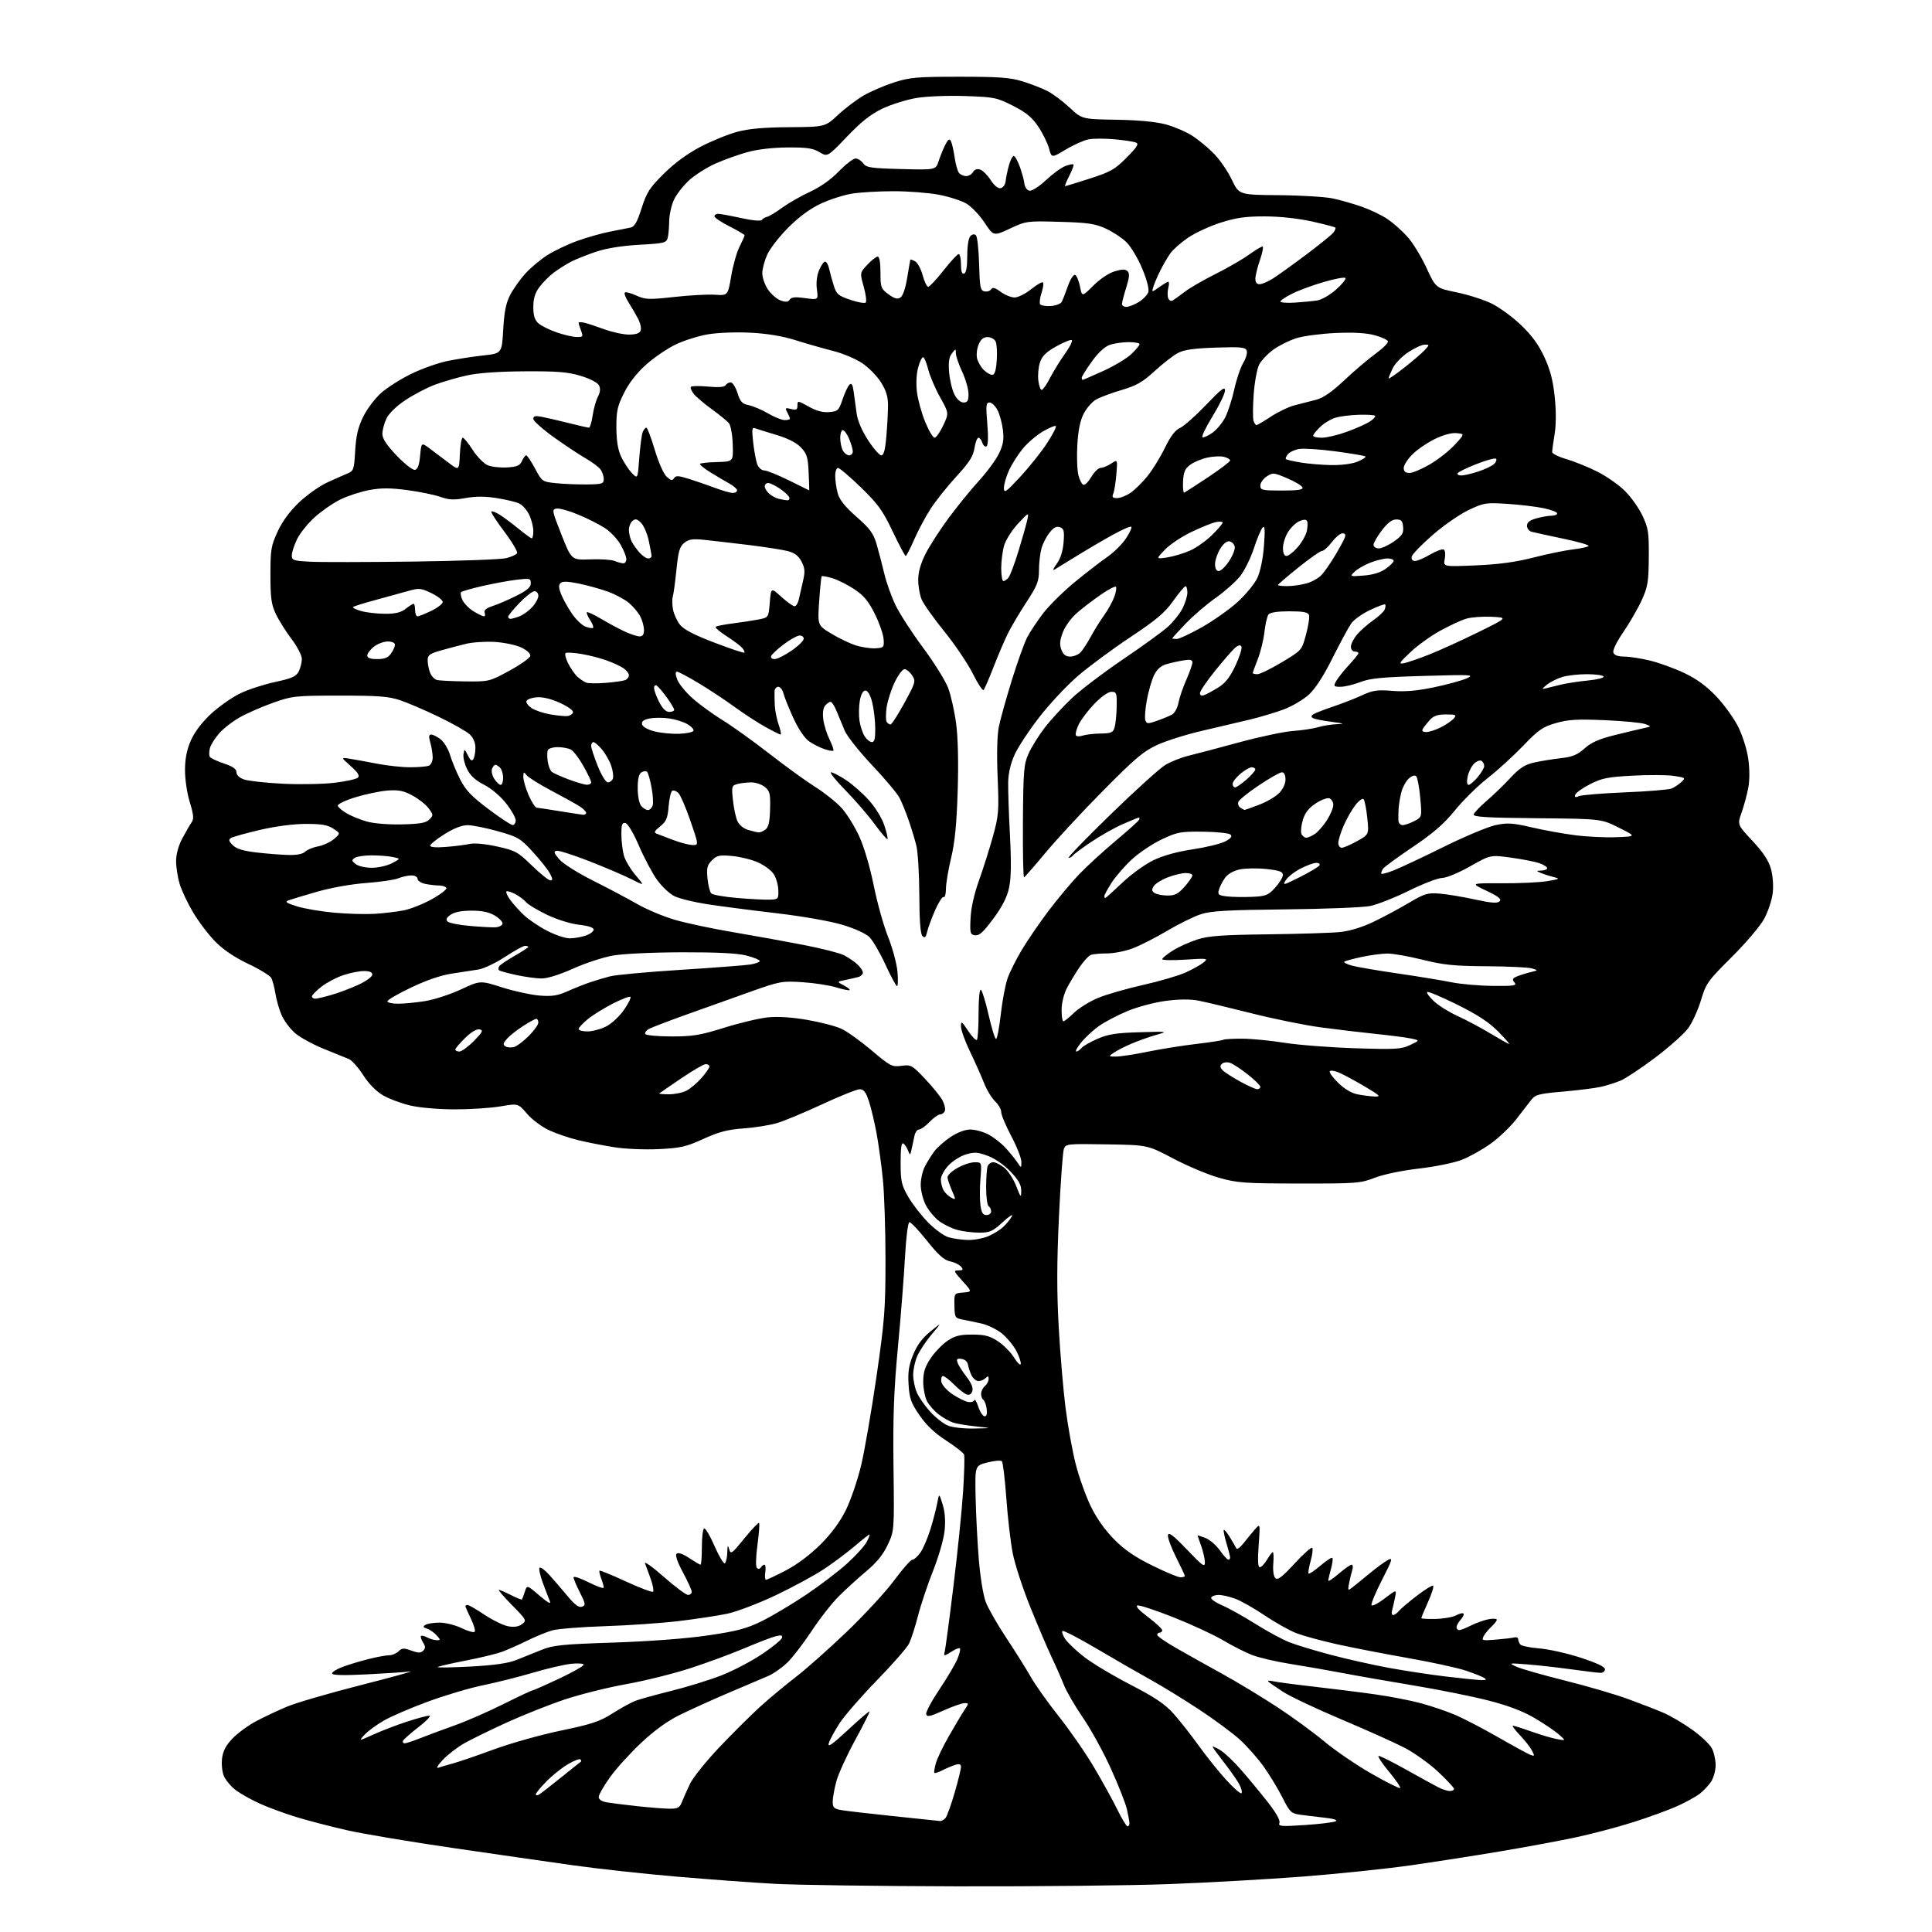 <?xml version="1.0" encoding="UTF-8" standalone="no"?>
<svg 
  version="1.1" 
  xmlns="http://www.w3.org/2000/svg" 
  xmlns:xlink="http://www.w3.org/1999/xlink" 
  xmlns:svg="http://www.w3.org/2000/svg"
  xmlns:rdf="http://www.w3.org/1999/02/22-rdf-syntax-ns#"
  xmlns:cc="http://creativecommons.org/ns#"
  xmlns:dc="http://purl.org/dc/elements/1.1/"
  viewBox="0 0 768 768"
  width="768"
  height="768"
>
<style>svg {background-color: white; }</style>"
<path stroke="none" fill="black" fill-rule="evenodd" d="M380.20,749.85C349.01,749.77 316.52,749.32 308.00,748.85C299.48,748.39 281.93,747.10 269.00,745.99C256.07,744.89 237.62,742.87 228.00,741.51C218.38,740.16 196.78,737.05 180.00,734.60C163.22,732.16 144.32,728.99 138.00,727.56C131.68,726.13 122.67,723.79 118.00,722.37C113.33,720.95 106.70,718.52 103.29,716.97C99.87,715.43 95.53,712.98 93.64,711.54C91.76,710.10 89.66,707.58 88.98,705.94C88.28,704.27 87.98,701.16 88.29,698.85C88.69,695.91 89.90,693.67 92.56,690.94C94.61,688.84 98.80,685.79 101.89,684.16C104.98,682.53 110.42,679.96 114.00,678.45C117.58,676.93 130.85,673.06 143.50,669.84C156.15,666.62 164.93,664.19 163.00,664.44C161.07,664.70 153.31,665.21 145.75,665.59C136.36,666.05 132.00,665.94 132.00,665.22C132.00,664.64 133.91,663.46 136.25,662.59C138.59,661.72 143.18,660.34 146.46,659.51C149.74,658.68 153.42,658.00 154.64,658.00C155.86,658.00 157.56,657.30 158.42,656.43C159.76,655.10 160.50,655.05 163.49,656.13C166.26,657.13 167.26,657.14 168.22,656.18C169.19,655.21 169.18,654.51 168.16,652.88C167.44,651.74 167.08,650.59 167.35,650.32C167.61,650.06 168.74,650.32 169.85,650.92C170.96,651.51 172.64,652.00 173.59,652.00C175.19,652.00 175.19,651.87 173.52,650.03C172.54,648.94 170.84,647.77 169.74,647.42C168.15,646.91 168.02,646.60 169.12,645.91C169.88,645.42 172.40,645.02 174.72,645.02C177.06,645.01 180.96,645.98 183.45,647.19C185.93,648.39 188.28,649.06 188.67,648.67C189.06,648.28 188.39,645.93 187.19,643.45C185.98,640.97 185.00,638.73 185.00,638.47C185.00,638.21 185.40,638.00 185.89,638.00C186.37,638.00 189.41,639.76 192.64,641.91C195.86,644.06 200.07,646.11 202.00,646.47C204.40,646.91 206.13,646.64 207.50,645.62C209.44,644.17 209.31,643.93 203.53,638.06C200.25,634.73 197.90,632.00 198.32,632.00C198.74,632.00 200.91,632.93 203.14,634.07C205.37,635.21 207.31,636.00 207.46,635.82C207.61,635.64 208.13,634.27 208.61,632.77C209.50,630.03 209.50,630.03 214.45,634.27C217.77,637.11 219.13,637.84 218.58,636.50C218.12,635.40 216.86,632.11 215.78,629.18C214.69,626.26 214.11,623.56 214.48,623.19C214.85,622.81 216.59,624.09 218.33,626.02C220.07,627.95 223.34,631.74 225.59,634.44C228.54,637.98 230.14,639.16 231.36,638.69C232.89,638.10 232.81,637.57 230.53,633.05C229.14,630.31 228.00,627.60 228.00,627.02C228.00,626.44 230.70,627.33 234.00,629.00C237.30,630.67 240.00,631.60 240.00,631.08C240.00,630.56 239.54,628.91 238.97,627.43C238.41,625.94 238.11,624.56 238.31,624.36C238.51,624.16 243.25,626.09 248.83,628.67C254.42,631.24 259.27,633.06 259.61,632.73C259.95,632.39 259.55,630.17 258.72,627.80C257.89,625.44 256.85,622.61 256.41,621.52C255.97,620.44 259.30,622.80 263.81,626.77C268.32,630.75 272.68,634.00 273.51,634.00C274.33,634.00 274.99,633.44 274.98,632.75C274.96,632.06 273.39,628.60 271.48,625.05C269.26,620.93 268.35,618.25 268.96,617.64C269.57,617.03 271.38,617.64 273.94,619.34C276.15,620.80 278.19,622.00 278.48,622.00C278.77,622.00 279.00,618.88 279.00,615.06C279.00,611.24 279.39,607.88 279.87,607.58C280.35,607.28 282.21,610.40 284.00,614.50C285.79,618.60 287.65,621.72 288.13,621.42C288.61,621.12 289.04,619.22 289.10,617.19C289.18,614.23 289.33,613.96 289.86,615.84C290.46,618.00 290.91,617.68 295.89,611.55C298.84,607.91 301.47,605.14 301.74,605.40C302.00,605.66 301.71,609.59 301.10,614.13C300.45,618.97 300.36,622.76 300.88,623.28C301.40,623.80 302.05,623.72 302.45,623.09C302.82,622.49 303.46,622.00 303.89,622.00C304.31,622.00 304.46,623.35 304.21,625.00C303.97,626.65 304.10,628.00 304.49,628.00C304.88,628.00 308.42,626.33 312.35,624.29C316.76,622.00 322.02,618.07 326.07,614.04C330.45,609.69 333.84,605.10 336.22,600.33C338.18,596.38 340.94,588.28 342.35,582.33C343.75,576.37 346.50,560.47 348.45,546.98C351.65,524.87 352.00,520.33 352.00,500.84C352.00,488.94 351.53,474.55 350.96,468.86C350.39,463.16 349.26,454.90 348.45,450.50C347.64,446.10 346.27,440.36 345.40,437.75C344.20,434.09 343.36,433.00 341.74,433.00C340.59,433.00 333.90,435.68 326.87,438.95C319.84,442.22 311.76,445.59 308.90,446.44C306.05,447.28 300.07,448.24 295.61,448.56C289.25,449.02 285.80,449.92 279.62,452.73C272.73,455.87 270.49,456.38 261.85,456.79C256.37,457.06 248.52,456.73 244.23,456.05C239.98,455.38 233.57,454.13 230.00,453.28C226.43,452.42 221.15,450.63 218.28,449.30C215.40,447.97 211.46,445.02 209.51,442.74C205.96,438.60 205.96,438.60 198.96,439.80C195.11,440.46 186.91,440.99 180.73,440.99C174.20,440.98 166.78,440.33 163.01,439.44C159.45,438.60 154.58,436.77 152.20,435.38C149.52,433.81 146.54,430.76 144.37,427.37C142.45,424.36 139.89,421.49 138.69,420.99C137.48,420.50 132.95,418.65 128.61,416.89C124.28,415.14 119.14,412.31 117.20,410.60C115.26,408.90 112.89,405.70 111.93,403.50C110.98,401.30 109.88,397.48 109.48,395.00C109.09,392.52 108.36,389.73 107.87,388.79C107.38,387.85 103.27,385.33 98.74,383.18C93.37,380.64 88.81,377.57 85.66,374.39C83.00,371.70 79.03,366.49 76.83,362.80C74.63,359.12 72.20,353.99 71.42,351.40C70.64,348.80 70.00,344.71 70.00,342.31C70.00,339.56 70.93,336.18 72.51,333.22C73.89,330.62 75.55,327.75 76.20,326.84C77.12,325.54 76.96,323.83 75.44,318.84C74.33,315.23 73.52,309.71 73.54,306.00C73.58,301.44 74.28,297.93 75.92,294.24C77.40,290.91 80.34,287.05 83.92,283.74C87.04,280.86 92.20,277.23 95.38,275.68C98.56,274.13 104.84,272.07 109.33,271.11C116.03,269.67 117.72,268.92 118.74,266.93C119.41,265.59 119.98,263.36 119.99,261.97C119.99,260.54 118.21,257.08 115.86,253.97C113.58,250.96 110.77,246.47 109.61,244.00C107.86,240.28 107.50,237.60 107.50,228.50C107.50,218.50 107.76,216.94 110.37,211.29C112.24,207.24 115.20,203.21 118.87,199.72C121.97,196.78 126.97,193.23 130.00,191.83C133.03,190.43 136.68,188.81 138.12,188.22C140.57,187.23 140.76,186.66 141.19,179.19C141.54,173.20 142.33,169.84 144.38,165.65C145.88,162.58 149.11,158.31 151.55,156.17C153.99,154.02 159.36,150.62 163.48,148.61C167.61,146.59 174.02,144.31 177.74,143.53C181.46,142.76 187.88,141.76 192.00,141.31C199.50,140.50 199.50,140.50 200.04,131.00C200.45,123.84 201.14,120.44 202.83,117.20C204.07,114.84 206.75,111.06 208.79,108.79C210.83,106.53 214.75,103.23 217.50,101.47C220.25,99.71 225.65,97.13 229.50,95.75C233.35,94.37 239.20,92.71 242.50,92.08C245.80,91.44 249.45,90.72 250.62,90.47C252.25,90.13 253.27,88.35 255.05,82.76C257.07,76.44 258.22,74.66 263.93,69.00C268.20,64.78 273.30,61.04 278.50,58.33C282.90,56.03 289.43,53.37 293.00,52.41C297.61,51.17 303.63,50.63 313.74,50.56C327.99,50.45 327.99,50.45 333.14,45.66C335.97,43.03 340.58,39.55 343.39,37.92C346.20,36.30 351.65,33.96 355.50,32.73C361.73,30.75 364.59,30.50 381.50,30.50C397.13,30.50 401.56,30.83 406.47,32.34C409.75,33.35 414.20,35.08 416.36,36.18C418.52,37.29 422.49,40.25 425.20,42.78C430.11,47.37 430.11,47.37 443.80,47.60C452.69,47.75 459.60,48.41 463.49,49.47C466.78,50.36 471.51,52.40 473.99,54.00C476.47,55.59 480.38,58.83 482.67,61.20C484.97,63.56 488.12,68.19 489.69,71.48C492.53,77.46 492.53,77.46 508.51,77.59C517.31,77.66 526.98,78.26 530.00,78.92C533.02,79.58 538.20,81.07 541.50,82.23C544.80,83.40 549.33,85.58 551.56,87.09C553.79,88.60 557.34,91.74 559.44,94.07C561.55,96.40 564.95,101.95 567.01,106.40C570.75,114.50 570.75,114.50 579.03,116.21C583.58,117.15 589.83,119.14 592.90,120.64C595.98,122.14 601.25,125.99 604.62,129.21C608.97,133.37 611.65,137.06 613.92,141.98C616.25,147.03 617.36,151.31 618.03,157.78C618.61,163.37 618.59,168.87 617.98,172.58C617.45,175.84 617.01,179.03 617.01,179.68C617.00,180.33 619.56,181.60 622.69,182.51C625.82,183.42 631.35,185.66 634.98,187.49C638.61,189.32 643.54,192.77 645.94,195.16C648.35,197.55 651.48,201.97 652.91,205.00C655.23,209.93 655.49,211.64 655.42,221.54C655.34,231.31 655.02,233.28 652.63,238.54C651.14,241.82 647.86,247.51 645.34,251.20C642.59,255.21 640.98,258.52 641.34,259.45C641.73,260.47 643.22,261.00 645.65,261.00C647.70,261.00 652.33,261.72 655.94,262.60C659.55,263.48 665.67,265.70 669.53,267.54C674.39,269.84 678.30,272.69 682.17,276.74C685.26,279.98 689.18,285.39 690.89,288.78C692.69,292.35 694.40,297.75 694.95,301.62C695.54,305.79 695.54,310.16 694.95,313.24C694.44,315.96 693.25,320.35 692.31,323.00C690.60,327.81 690.60,327.81 696.63,334.26C700.91,338.84 703.04,342.06 703.97,345.38C704.74,348.13 705.03,352.10 704.68,355.06C704.35,357.82 702.83,362.39 701.29,365.23C699.75,368.09 693.99,374.87 688.39,380.44C678.86,389.93 678.16,390.90 676.17,397.56C675.01,401.44 672.74,406.45 671.12,408.68C669.50,410.91 663.61,416.17 658.03,420.38C652.45,424.58 646.23,428.71 644.20,429.56C642.18,430.41 638.62,431.53 636.30,432.05C633.98,432.57 627.22,433.41 621.29,433.93C611.77,434.75 610.29,435.14 608.73,437.18C607.76,438.46 605.03,441.97 602.67,445.00C600.31,448.02 595.71,452.40 592.44,454.72C589.17,457.05 584.02,459.91 581.00,461.08C577.98,462.25 570.33,463.80 564.00,464.53C557.31,465.30 549.99,466.83 546.50,468.18C540.81,470.38 539.26,470.50 516.50,470.47C494.61,470.44 491.80,470.23 484.50,468.16C480.10,466.91 471.93,463.47 466.35,460.52C456.19,455.16 456.19,455.16 439.94,454.90C424.18,454.64 423.65,454.70 422.90,456.75C422.47,457.91 421.59,470.03 420.95,483.68C420.09,502.00 420.07,513.56 420.87,527.81C421.47,538.43 422.69,552.83 423.59,559.81C424.48,566.79 426.27,576.69 427.56,581.80C428.85,586.92 431.53,594.47 433.51,598.58C435.82,603.39 439.13,608.11 442.80,611.83C446.94,616.04 451.10,618.90 458.01,622.31C463.24,624.89 468.30,627.00 469.26,627.00C470.22,627.00 471.00,626.76 471.00,626.48C471.00,626.19 469.40,622.77 467.44,618.89C465.49,615.00 464.07,611.08 464.29,610.16C464.59,608.94 466.59,610.49 471.85,616.00C478.09,622.55 478.99,623.18 478.96,621.00C478.93,619.62 478.26,616.70 477.47,614.50C476.68,612.30 476.02,610.43 476.02,610.34C476.01,610.25 477.40,610.70 479.11,611.34C480.82,611.98 483.41,614.18 484.86,616.23C486.31,618.28 487.84,619.97 488.25,619.98C488.66,619.99 489.00,619.62 489.00,619.16C489.00,618.70 488.34,616.13 487.54,613.46C486.73,610.78 486.26,608.41 486.48,608.18C486.71,607.96 487.81,609.29 488.94,611.14C490.07,612.99 491.20,614.95 491.46,615.50C491.71,616.05 492.95,615.19 494.21,613.59C495.47,611.99 497.51,609.51 498.73,608.09C500.97,605.50 500.97,605.50 500.34,614.25C499.90,620.29 500.04,623.00 500.80,623.00C501.40,623.00 502.68,621.65 503.66,620.00C504.63,618.35 505.67,617.00 505.97,617.00C506.27,617.00 506.35,619.07 506.15,621.59C505.93,624.32 506.27,626.65 506.99,627.34C507.91,628.23 509.68,626.88 514.58,621.57C518.09,617.75 521.26,614.93 521.62,615.29C521.98,615.65 521.70,617.99 521.00,620.50C520.30,623.01 519.93,625.27 520.19,625.52C520.45,625.78 522.55,624.36 524.87,622.38C527.20,620.39 529.33,619.00 529.62,619.29C529.91,619.58 529.67,621.54 529.08,623.66C528.49,625.77 528.01,627.87 528.01,628.33C528.00,628.78 529.88,627.55 532.18,625.58C534.48,623.61 536.78,622.00 537.30,622.00C537.81,622.00 537.91,623.01 537.52,624.25C537.13,625.49 536.56,627.85 536.26,629.50C535.73,632.32 535.81,632.41 537.60,631.01C538.65,630.20 541.75,627.67 544.50,625.40C547.25,623.13 550.52,620.74 551.77,620.09C553.78,619.04 553.50,619.97 549.43,627.92C546.89,632.88 544.98,637.43 545.18,638.04C545.38,638.64 547.72,637.47 550.38,635.44C555.22,631.74 555.22,631.74 554.53,635.12C554.16,636.98 553.63,639.29 553.36,640.25C553.09,641.21 553.29,642.00 553.81,642.00C554.33,642.00 555.35,641.28 556.08,640.40C556.81,639.52 560.04,636.77 563.27,634.30C566.49,631.82 569.39,630.05 569.71,630.37C570.03,630.70 569.10,633.61 567.65,636.85C566.19,640.10 565.00,642.96 565.00,643.22C565.00,643.49 567.59,643.63 570.75,643.55C573.91,643.47 577.55,642.82 578.84,642.12C580.12,641.41 581.43,641.10 581.75,641.41C582.06,641.73 581.57,642.81 580.66,643.82C579.75,644.83 579.00,646.18 579.00,646.83C579.00,647.47 579.47,648.00 580.04,648.00C580.61,648.00 582.75,647.16 584.79,646.14C586.83,645.12 589.96,644.01 591.75,643.67C593.54,643.33 595.00,643.42 595.00,643.87C595.00,644.32 594.06,645.54 592.91,646.58C591.76,647.63 590.36,649.33 589.80,650.37C588.85,652.14 589.15,652.23 594.65,651.77C597.87,651.51 601.15,651.12 601.95,650.90C602.75,650.68 603.44,650.95 603.47,651.50C603.50,652.05 603.85,653.00 604.24,653.61C604.63,654.23 608.00,654.96 611.72,655.25C615.45,655.53 622.89,657.19 628.25,658.93C634.66,661.01 638.00,662.59 638.00,663.55C638.00,664.35 637.21,664.99 636.25,664.98C635.29,664.97 630.00,664.34 624.50,663.57C619.00,662.81 611.12,661.93 607.00,661.61C599.66,661.04 599.57,661.06 602.87,662.57C604.72,663.41 613.35,665.87 622.04,668.04C630.73,670.21 642.04,673.51 647.17,675.39C652.30,677.26 658.72,679.76 661.43,680.94C664.15,682.12 669.21,685.11 672.68,687.59C676.16,690.07 679.68,693.41 680.50,695.00C681.33,696.60 682.00,699.61 681.99,701.70C681.99,703.79 681.19,706.70 680.22,708.18C679.25,709.65 677.24,711.81 675.76,712.98C674.27,714.14 670.23,716.38 666.78,717.94C663.33,719.50 655.37,722.40 649.11,724.38C642.84,726.37 632.43,729.10 625.97,730.47C619.51,731.83 606.19,734.30 596.36,735.95C586.54,737.60 570.61,740.08 560.97,741.47C551.33,742.85 531.98,744.87 517.97,745.96C503.96,747.04 479.99,748.39 464.70,748.96C449.40,749.53 411.38,749.93 380.20,749.85zM448.21,726.00C448.65,726.00 448.99,725.44 448.98,724.75C448.96,724.06 448.50,721.55 447.95,719.16C447.40,716.78 444.52,709.47 441.54,702.92C438.57,696.37 433.58,687.30 430.46,682.77C427.34,678.24 423.95,672.41 422.93,669.81C421.90,667.22 419.72,662.26 418.07,658.80C416.42,655.33 412.62,646.42 409.62,639.00C406.62,631.58 403.45,621.90 402.59,617.50C401.73,613.10 400.58,603.23 400.03,595.56C399.48,587.90 398.68,581.28 398.25,580.85C397.83,580.43 395.25,580.65 392.52,581.35C387.55,582.62 387.55,582.62 387.82,595.06C387.96,601.90 388.53,613.06 389.09,619.87C389.66,626.93 390.86,634.22 391.87,636.87C392.85,639.41 396.54,645.86 400.08,651.18C403.61,656.51 407.99,663.49 409.80,666.68C411.62,669.88 416.63,676.93 420.93,682.34C425.23,687.75 431.47,696.75 434.78,702.34C438.10,707.93 442.30,715.54 444.12,719.25C445.94,722.96 447.78,726.00 448.21,726.00zM518.74,725.48C524.66,725.09 530.15,724.41 530.95,723.98C531.87,723.49 530.20,722.95 526.45,722.55C523.18,722.19 518.80,721.65 516.72,721.36C513.26,720.86 512.67,720.29 509.85,714.66C508.15,711.27 504.81,705.75 502.43,702.38C500.04,699.02 495.70,694.11 492.79,691.47C489.88,688.84 482.55,683.42 476.50,679.45C470.45,675.47 461.90,670.22 457.50,667.79C453.10,665.36 443.53,659.85 436.23,655.54C428.92,651.24 422.68,647.99 422.34,648.33C422.00,648.66 422.48,650.08 423.39,651.48C424.31,652.87 427.63,656.04 430.78,658.52C433.92,661.00 442.24,665.99 449.25,669.62C459.04,674.68 463.04,677.36 466.47,681.18C468.92,683.91 473.41,689.60 476.43,693.82C479.46,698.04 484.39,704.20 487.39,707.49C490.39,710.79 493.14,713.19 493.50,712.83C493.86,712.48 493.48,710.91 492.66,709.34C491.84,707.78 489.10,703.86 486.58,700.63C484.06,697.40 482.00,694.56 482.00,694.32C482.00,694.08 483.36,694.69 485.03,695.67C486.69,696.66 490.42,700.17 493.30,703.48C496.19,706.79 500.95,712.55 503.88,716.27C507.27,720.58 508.98,723.61 508.59,724.61C508.06,726.02 509.18,726.11 518.74,725.48zM373.63,723.88C374.25,723.95 375.25,723.40 375.86,722.67C376.47,721.93 378.10,717.43 379.48,712.65C380.87,707.88 382.00,703.27 382.00,702.42C382.00,701.27 381.42,701.05 379.75,701.56C378.51,701.94 376.22,702.90 374.66,703.70C373.09,704.50 371.64,704.98 371.43,704.77C371.23,704.56 371.48,702.84 372.01,700.94C372.53,699.05 374.90,694.12 377.27,690.00C379.63,685.88 382.39,681.26 383.40,679.75C385.18,677.08 385.18,677.00 383.37,677.03C382.34,677.04 378.57,678.37 375.00,679.98C369.66,682.38 368.44,682.63 368.17,681.39C367.98,680.57 370.34,676.16 373.40,671.61C376.46,667.05 379.67,661.63 380.54,659.56C381.41,657.48 381.88,655.55 381.59,655.26C381.30,654.97 379.94,655.47 378.57,656.36C377.19,657.26 375.84,658.00 375.57,658.00C375.29,658.00 375.26,657.44 375.50,656.75C375.74,656.06 377.30,644.48 378.95,631.00C380.61,617.52 382.36,600.42 382.84,593.00C383.32,585.58 383.50,578.93 383.24,578.22C382.98,577.52 379.78,575.01 376.13,572.65C371.60,569.72 368.23,566.53 365.54,562.62C362.16,557.71 361.53,555.96 361.18,550.44C360.86,545.42 361.25,542.80 362.98,538.54C364.54,534.71 366.59,531.94 369.85,529.29C374.50,525.50 374.50,525.50 370.30,530.50C367.99,533.25 365.41,537.18 364.55,539.22C363.70,541.26 363.00,544.54 363.00,546.50C363.00,548.46 363.63,551.58 364.40,553.42C365.17,555.27 367.54,558.70 369.65,561.04C371.77,563.39 374.95,565.91 376.72,566.65C378.56,567.43 383.04,567.94 387.22,567.86C394.50,567.72 394.50,567.72 388.00,567.03C384.43,566.65 380.38,565.99 379.00,565.55C377.62,565.12 375.04,563.67 373.25,562.33C371.46,560.99 369.32,558.59 368.50,557.00C367.67,555.40 367.00,551.90 367.00,549.22C367.00,545.48 367.69,543.31 369.96,539.92C371.59,537.49 374.59,534.38 376.64,533.00C379.62,531.00 381.59,530.50 386.53,530.52C391.52,530.53 393.47,531.04 396.73,533.20C398.94,534.67 401.80,537.55 403.07,539.61C404.34,541.67 405.55,542.86 405.75,542.25C405.95,541.65 405.20,539.36 404.09,537.17C402.97,534.98 400.40,531.83 398.38,530.16C396.35,528.49 392.63,526.67 390.10,526.11C387.57,525.55 384.15,524.83 382.50,524.52C379.67,523.97 379.49,523.66 379.40,519.02C379.30,514.10 379.30,514.10 382.88,513.80C386.47,513.50 386.47,513.50 382.62,509.25C379.06,505.33 378.94,505.00 381.01,505.00C382.86,505.00 383.04,504.75 382.02,503.53C381.35,502.72 379.38,501.76 377.65,501.40C375.29,500.91 372.99,498.86 368.50,493.23C365.20,489.09 362.05,485.77 361.50,485.84C360.93,485.91 360.18,491.87 359.75,499.73C359.34,507.30 358.08,523.40 356.94,535.50C355.32,552.73 354.94,563.03 355.18,583.00C355.50,608.50 355.50,608.50 352.89,614.08C351.06,617.97 348.49,621.14 344.39,624.57C341.15,627.28 336.24,631.75 333.48,634.50C330.71,637.25 325.83,643.48 322.63,648.35C319.42,653.21 315.08,658.87 312.97,660.91C310.86,662.96 307.42,665.36 305.32,666.25C303.22,667.13 296.10,670.16 289.50,672.98C282.90,675.80 274.18,679.75 270.11,681.76C265.25,684.17 260.02,687.96 254.79,692.88C250.43,696.98 244.86,703.14 242.43,706.55C239.99,709.96 238.00,713.46 238.00,714.33C238.00,715.33 239.19,716.11 241.25,716.47C243.04,716.77 248.55,717.46 253.50,718.00C258.45,718.54 264.20,718.99 266.27,718.99C269.46,719.00 270.21,718.58 271.11,716.25C271.69,714.74 273.14,711.48 274.34,709.01C275.53,706.55 280.78,700.02 286.00,694.51C291.23,689.01 298.48,681.80 302.11,678.50C305.74,675.20 312.12,669.89 316.28,666.69C320.45,663.49 329.62,655.35 336.68,648.58C343.73,641.82 352.20,632.63 355.50,628.15C358.80,623.67 362.03,620.01 362.68,620.01C363.33,620.00 364.76,618.74 365.85,617.21C366.94,615.67 368.74,611.51 369.84,607.96C370.94,604.41 372.17,599.70 372.57,597.50C373.30,593.50 373.30,593.50 374.70,598.00C375.64,600.99 375.90,604.52 375.49,608.50C375.15,611.84 373.12,618.88 370.92,624.39C368.75,629.84 366.05,637.90 364.92,642.32C363.79,646.74 362.16,651.74 361.31,653.43C360.45,655.12 354.71,661.67 348.54,668.00C342.38,674.33 335.73,681.98 333.76,685.00C331.80,688.02 329.86,691.61 329.46,692.96C328.91,694.82 330.75,693.54 337.03,687.71C341.60,683.47 345.48,680.14 345.65,680.32C345.83,680.49 343.25,685.64 339.91,691.76C336.58,697.87 333.22,705.26 332.44,708.19C331.66,711.11 331.02,714.72 331.01,716.20C331.00,718.47 331.53,719.01 334.25,719.51C336.04,719.84 345.38,720.93 355.00,721.93C364.62,722.94 373.01,723.82 373.63,723.88zM214.25,713.38C214.94,712.97 218.88,709.92 223.00,706.60C227.12,703.27 230.69,700.43 230.92,700.28C231.15,700.12 231.05,699.72 230.71,699.38C230.37,699.04 228.16,699.89 225.80,701.28C223.43,702.66 219.59,705.73 217.25,708.10C214.91,710.46 213.00,712.78 213.00,713.26C213.00,713.73 213.56,713.79 214.25,713.38zM576.25,711.96C577.21,711.98 578.00,711.60 578.00,711.11C578.00,710.63 575.17,707.59 571.72,704.35C568.26,701.12 562.30,696.84 558.47,694.84C554.64,692.84 543.37,687.77 533.44,683.58C523.50,679.39 513.01,674.44 510.11,672.57C507.22,670.71 504.54,668.85 504.17,668.45C503.80,668.05 504.62,667.99 506.00,668.31C507.38,668.64 514.80,669.62 522.50,670.50C530.20,671.37 541.23,672.76 547.00,673.59C552.77,674.41 560.79,675.97 564.82,677.06C568.84,678.14 574.90,680.19 578.28,681.62C581.66,683.04 589.39,687.05 595.46,690.54C601.53,694.02 607.34,697.20 608.37,697.59C610.05,698.23 610.11,698.07 609.00,695.90C608.32,694.58 606.15,691.81 604.18,689.75C602.21,687.69 600.97,686.00 601.43,686.00C601.88,686.00 605.24,687.06 608.88,688.36C612.52,689.65 617.08,690.99 619.00,691.34C622.50,691.97 622.50,691.97 619.74,689.52C618.22,688.18 613.93,685.27 610.21,683.06C605.59,680.31 599.84,678.10 591.98,676.06C585.66,674.42 572.17,671.70 562.00,670.01C551.83,668.32 539.00,666.08 533.50,665.02C528.00,663.97 518.79,662.36 513.04,661.46C507.29,660.55 500.36,658.93 497.64,657.86C494.92,656.79 489.73,654.15 486.10,651.99C482.47,649.84 473.72,645.78 466.66,642.98C459.60,640.18 453.11,638.03 452.24,638.19C451.20,638.39 452.62,639.99 456.33,642.78C459.45,645.14 462.00,647.50 462.00,648.03C462.00,648.56 461.55,649.00 461.00,649.00C460.45,649.00 460.00,649.41 460.00,649.90C460.00,650.40 463.49,652.81 467.75,655.24C472.01,657.68 480.17,662.25 485.88,665.39C491.58,668.53 501.26,674.37 507.38,678.37C513.49,682.36 522.04,688.59 526.36,692.21C530.68,695.82 539.13,701.59 545.13,705.03C551.14,708.47 556.29,711.04 556.58,710.76C556.87,710.47 554.81,707.48 552.02,704.11C549.22,700.75 547.44,698.00 548.06,698.00C548.69,698.00 553.54,700.43 558.85,703.40C564.16,706.37 569.85,709.50 571.50,710.36C573.15,711.22 575.29,711.94 576.25,711.96zM174.19,702.71C175.12,702.38 177.77,701.60 180.09,700.98C182.41,700.35 189.75,697.84 196.40,695.39C203.05,692.95 215.01,689.59 222.99,687.93C235.22,685.39 238.43,684.32 243.49,681.10C246.80,679.00 250.85,676.77 252.50,676.13C254.15,675.49 260.68,673.68 267.00,672.11C273.32,670.54 282.32,667.75 287.00,665.90C291.68,664.05 298.85,660.28 302.95,657.52C307.05,654.76 310.60,651.87 310.83,651.11C311.16,650.04 310.60,649.88 308.38,650.43C306.80,650.82 301.31,652.92 296.19,655.10C291.06,657.28 281.39,660.86 274.69,663.05C267.98,665.25 256.43,668.13 249.00,669.46C241.57,670.79 230.55,673.54 224.50,675.57C218.45,677.59 208.10,681.70 201.50,684.70C194.90,687.71 187.25,691.45 184.50,693.02C181.75,694.59 177.93,697.54 176.00,699.59C174.07,701.63 173.26,703.03 174.19,702.71zM160.88,693.00C161.46,693.00 164.31,692.05 167.21,690.90C170.12,689.74 176.21,687.48 180.75,685.87C185.29,684.26 193.94,680.48 199.97,677.47C206.00,674.46 211.22,672.00 211.58,672.00C211.93,672.00 216.67,669.91 222.11,667.35C227.55,664.79 232.00,662.28 232.00,661.77C232.00,661.26 229.78,661.09 226.99,661.39C224.23,661.69 217.37,663.29 211.74,664.96C206.11,666.62 197.22,668.85 192.00,669.92C186.78,670.98 176.97,673.89 170.20,676.38C163.44,678.87 155.55,682.25 152.68,683.90C149.81,685.54 146.34,688.08 144.98,689.53C142.50,692.18 142.50,692.18 148.50,689.47C151.80,687.98 157.78,685.68 161.79,684.38C165.80,683.07 169.79,682.00 170.66,682.00C171.53,682.00 169.60,684.05 166.37,686.55C163.14,689.05 160.35,691.53 160.17,692.05C159.98,692.57 160.30,693.00 160.88,693.00zM588.50,667.85C590.78,667.94 591.14,667.74 590.00,667.00C589.17,666.47 585.80,665.14 582.50,664.04C579.20,662.95 568.85,660.70 559.50,659.06C550.15,657.41 537.54,654.96 531.49,653.62C525.43,652.27 518.22,650.31 515.46,649.27C512.70,648.22 506.95,645.00 502.68,642.12C498.41,639.24 493.08,636.23 490.83,635.44C488.59,634.65 485.71,634.00 484.43,634.00C483.16,634.00 481.84,634.45 481.49,635.01C481.15,635.56 483.04,636.94 485.69,638.08C488.33,639.21 494.32,642.55 499.00,645.49C503.68,648.44 509.75,651.73 512.51,652.81C515.26,653.90 522.69,656.15 529.01,657.82C535.33,659.49 545.67,661.82 552.00,662.98C558.33,664.14 568.45,665.69 574.50,666.41C580.55,667.13 586.85,667.78 588.50,667.85zM187.00,662.48C196.45,661.97 201.93,661.19 205.25,659.88C207.86,658.85 212.36,657.04 215.25,655.86C219.85,653.99 223.42,653.62 244.00,652.94C258.45,652.45 272.89,651.36 281.50,650.09C293.07,648.39 296.78,647.40 302.86,644.41C306.91,642.41 314.78,637.72 320.36,633.99C325.94,630.25 333.33,624.62 336.78,621.48C340.24,618.34 343.74,614.47 344.56,612.89C345.38,611.30 345.85,610.00 345.61,610.00C345.36,610.00 342.80,612.01 339.92,614.47C337.04,616.94 331.58,621.03 327.80,623.57C324.01,626.10 315.30,630.85 308.43,634.11C301.56,637.37 292.88,640.68 289.13,641.47C285.38,642.26 276.73,643.58 269.91,644.39C263.08,645.21 249.85,646.13 240.50,646.43C231.15,646.74 221.73,647.48 219.56,648.09C217.40,648.70 212.90,650.54 209.56,652.19C206.23,653.83 201.70,655.83 199.50,656.64C197.30,657.44 190.78,659.02 185.00,660.14C179.22,661.25 174.28,662.40 174.00,662.68C173.72,662.96 179.57,662.87 187.00,662.48zM391.40,563.00C392.22,563.00 392.50,561.97 392.21,559.99C391.97,558.33 391.37,556.73 390.88,556.43C390.40,556.13 390.00,555.06 390.00,554.06C390.00,553.06 390.68,551.68 391.50,551.00C392.32,550.32 393.00,549.05 393.00,548.18C393.00,546.95 392.73,546.87 391.80,547.80C391.14,548.46 389.87,549.00 388.97,549.00C388.07,549.00 386.84,547.99 386.22,546.75C385.61,545.51 384.96,543.60 384.79,542.50C384.61,541.32 383.57,540.37 382.24,540.18C380.46,539.93 380.14,540.23 380.64,541.68C380.98,542.68 382.58,545.20 384.19,547.27C386.13,549.76 386.92,551.69 386.51,552.97C386.10,554.27 385.34,554.70 384.20,554.28C383.26,553.94 381.02,552.17 379.20,550.33C377.39,548.50 375.44,547.00 374.88,547.00C374.32,547.00 374.00,547.99 374.18,549.21C374.36,550.44 376.26,552.61 378.50,554.13C380.70,555.63 383.50,557.04 384.72,557.28C385.93,557.52 387.10,557.21 387.30,556.60C387.51,556.00 388.23,557.19 388.91,559.25C389.60,561.31 390.72,563.00 391.40,563.00zM384.78,492.91C387.14,492.96 390.73,492.30 392.77,491.45C394.81,490.60 397.53,488.91 398.83,487.70C400.12,486.49 401.66,484.60 402.25,483.50C402.83,482.40 401.23,483.41 398.68,485.75C394.58,489.51 393.50,490.00 389.27,489.99C386.65,489.99 382.70,489.50 380.50,488.90C378.30,488.30 375.03,486.70 373.24,485.34C371.45,483.99 369.09,481.13 367.99,478.98C366.90,476.84 366.00,473.24 366.00,470.99C366.00,468.74 366.74,465.46 367.65,463.70C368.57,461.94 370.24,459.24 371.39,457.69C372.53,456.15 375.46,453.56 377.90,451.94C380.61,450.15 383.66,449.00 385.71,449.00C387.56,449.00 390.75,449.86 392.79,450.91C394.83,451.96 397.89,454.33 399.60,456.16C401.30,458.00 403.44,460.61 404.35,461.97C406.00,464.45 406.00,464.45 406.00,461.81C406.00,460.36 404.20,455.77 402.00,451.62C399.80,447.47 398.00,443.17 398.00,442.08C398.00,440.98 396.90,439.05 395.57,437.79C394.23,436.53 392.24,433.25 391.16,430.50C390.08,427.75 387.58,422.14 385.60,418.03C383.62,413.92 382.00,409.42 382.00,408.03C382.01,405.73 382.27,405.89 384.83,409.76C386.38,412.10 387.96,413.71 388.33,413.34C388.70,412.97 389.00,408.22 389.00,402.77C389.00,397.01 389.38,393.12 389.92,393.45C390.43,393.76 391.81,398.29 393.00,403.51C394.19,408.73 395.51,413.00 395.94,413.00C396.37,413.00 397.22,408.59 397.83,403.20C398.44,397.81 399.65,391.40 400.51,388.95C401.37,386.50 403.87,381.48 406.07,377.78C408.26,374.08 413.03,367.11 416.66,362.28C420.30,357.45 425.80,350.86 428.89,347.63C431.97,344.41 438.55,338.38 443.50,334.23C448.45,330.09 452.65,326.32 452.83,325.85C453.02,325.38 452.96,325.00 452.71,325.00C452.46,325.00 449.61,326.16 446.37,327.58C443.14,328.99 437.45,332.20 433.72,334.71C430.00,337.22 426.71,339.66 426.42,340.14C426.12,340.61 425.40,341.00 424.81,341.00C424.22,341.00 431.72,333.24 441.48,323.75C451.24,314.26 461.01,305.42 463.19,304.10C465.38,302.78 469.49,301.14 472.33,300.45C475.17,299.76 484.26,297.36 492.52,295.11C500.78,292.87 510.46,290.82 514.02,290.57C517.58,290.32 522.07,289.64 523.99,289.06C525.91,288.48 529.29,287.94 531.49,287.87C534.74,287.77 534.31,287.59 529.25,286.93C525.82,286.49 522.51,285.81 521.90,285.44C521.12,284.96 521.19,284.49 522.14,283.89C522.89,283.42 526.42,282.05 530.00,280.85C533.58,279.65 538.74,277.64 541.48,276.37C545.72,274.41 547.50,274.15 553.48,274.63C558.49,275.04 563.22,274.63 570.00,273.22C575.23,272.13 581.08,270.53 583.00,269.67C586.27,268.20 585.18,268.14 566.00,268.69C549.39,269.16 544.59,269.63 540.71,271.14C538.08,272.16 534.58,273.00 532.93,273.00C530.17,273.00 530.02,272.83 531.08,270.86C531.71,269.68 533.97,266.81 536.11,264.49C538.25,262.17 540.00,259.99 540.00,259.64C540.00,259.29 539.33,259.00 538.50,259.00C537.67,259.00 537.00,258.13 537.00,257.08C537.00,256.02 538.10,253.85 539.44,252.26C540.78,250.66 543.67,248.11 545.86,246.59C548.06,245.07 550.12,243.13 550.45,242.27C550.78,241.42 550.85,240.52 550.62,240.28C550.38,240.05 547.68,241.04 544.62,242.49C541.56,243.94 538.19,246.33 537.15,247.81C536.10,249.29 532.76,255.47 529.71,261.55C526.05,268.87 522.85,273.81 520.22,276.18C518.04,278.15 513.62,280.76 510.38,281.98C507.15,283.19 501.12,285.01 497.00,286.00C492.88,287.00 484.32,289.01 478.00,290.47C471.68,291.93 463.57,294.48 460.00,296.12C454.53,298.65 451.12,301.53 438.42,314.38C430.12,322.78 419.82,333.89 415.52,339.08C411.22,344.26 407.42,348.61 407.09,348.75C406.75,348.89 406.55,338.94 406.63,326.65C406.77,306.45 406.98,303.84 408.84,299.64C409.97,297.08 412.89,292.39 415.34,289.21C417.79,286.03 422.68,280.72 426.22,277.41C429.76,274.10 438.89,267.18 446.50,262.03C454.12,256.89 462.10,251.09 464.25,249.16C466.39,247.22 469.01,243.94 470.07,241.86C471.13,239.78 472.00,236.94 472.00,235.54C472.00,234.14 471.66,233.01 471.25,233.03C470.84,233.04 468.63,235.68 466.35,238.90C463.00,243.61 459.69,246.40 449.27,253.32C442.17,258.04 432.79,264.98 428.43,268.74C424.07,272.50 417.20,279.84 413.17,285.04C409.13,290.24 404.72,296.93 403.36,299.91C401.76,303.40 400.85,307.29 400.77,310.91C400.70,313.98 401.02,323.48 401.47,332.00C402.04,342.89 401.94,349.11 401.12,352.91C400.30,356.71 398.43,360.37 394.84,365.21C390.95,370.47 389.23,372.03 387.62,371.80C385.67,371.52 385.52,370.97 385.81,365.00C386.00,360.94 387.26,355.30 389.16,350.00C390.84,345.32 393.33,337.45 394.70,332.50C397.00,324.16 397.14,322.42 396.57,308.88C396.19,299.76 396.38,292.24 397.06,288.88C397.66,285.92 399.97,277.65 402.18,270.50C404.40,263.35 407.13,255.70 408.25,253.50C409.37,251.30 412.26,246.93 414.68,243.78C417.09,240.64 422.80,235.01 427.37,231.28C431.93,227.55 437.74,223.06 440.28,221.31C442.82,219.55 446.11,216.28 447.59,214.04C449.08,211.79 450.04,209.70 449.72,209.39C449.41,209.07 446.08,210.52 442.33,212.60C438.57,214.68 432.12,218.46 428.00,221.01C423.88,223.55 419.88,226.01 419.11,226.46C418.35,226.91 418.76,225.89 420.03,224.17C421.53,222.15 422.49,219.19 422.78,215.68C423.15,211.12 422.94,210.19 421.37,209.59C420.02,209.07 418.89,209.64 417.25,211.69C416.00,213.23 414.54,216.07 414.00,218.00C413.46,219.93 413.01,223.80 413.01,226.62C413.00,231.07 412.35,232.74 408.01,239.39C405.26,243.60 401.96,249.17 400.67,251.77C399.38,254.37 396.83,260.32 395.01,265.00C393.19,269.68 391.39,273.85 391.01,274.28C390.64,274.71 388.70,271.79 386.70,267.78C384.71,263.78 379.61,256.23 375.38,251.00C371.15,245.78 367.09,240.05 366.35,238.28C365.61,236.51 365.00,233.01 365.00,230.50C365.00,227.46 365.96,224.03 367.91,220.18C369.51,217.01 373.63,210.61 377.07,205.96C380.51,201.31 385.93,194.64 389.12,191.15C392.31,187.66 395.90,182.78 397.09,180.32C398.78,176.83 399.13,174.75 398.68,170.97C398.37,168.30 397.40,164.73 396.53,163.05C395.66,161.37 394.23,160.00 393.36,160.00C391.97,160.00 391.85,161.09 392.46,168.39C392.91,173.72 392.79,177.01 392.15,177.41C391.60,177.75 390.86,177.12 390.50,176.01C390.15,174.91 389.45,174.00 388.94,174.00C388.44,174.00 387.72,175.87 387.36,178.16C386.84,181.43 385.29,183.85 380.17,189.41C376.59,193.31 371.99,199.07 369.96,202.21C367.92,205.35 364.97,210.86 363.41,214.46C361.84,218.06 360.32,221.00 360.02,221.00C359.73,221.00 357.40,216.61 354.85,211.25C350.88,202.92 349.04,200.37 342.22,193.75C337.82,189.49 333.73,186.00 333.11,186.00C332.50,186.00 332.00,187.46 332.01,189.25C332.01,191.04 332.47,194.14 333.02,196.14C333.74,198.71 335.94,201.46 340.48,205.45C345.83,210.14 347.19,212.00 348.46,216.30C349.29,219.16 350.67,224.43 351.51,228.00C352.35,231.57 354.39,237.29 356.06,240.71C357.72,244.12 362.65,251.71 367.02,257.59C371.38,263.46 375.84,270.63 376.93,273.53C378.01,276.43 379.43,282.79 380.08,287.65C380.82,293.25 381.05,303.09 380.69,314.50C380.28,327.56 379.57,334.83 378.09,341.00C376.97,345.68 376.04,351.21 376.03,353.31C376.01,355.40 375.61,356.88 375.13,356.58C374.65,356.28 373.13,358.62 371.74,361.77C370.36,364.92 368.93,368.80 368.56,370.39C368.04,372.64 367.62,373.02 366.69,372.09C365.88,371.27 365.48,366.07 365.44,355.69C365.41,347.34 364.87,338.48 364.23,336.00C363.60,333.52 362.21,328.99 361.15,325.91C360.09,322.84 358.48,318.90 357.58,317.16C356.68,315.42 351.80,309.60 346.72,304.23C341.65,298.86 336.73,292.67 335.79,290.48C334.85,288.29 333.41,284.81 332.59,282.75C331.77,280.69 330.68,279.00 330.17,279.00C329.66,279.00 328.68,279.68 327.99,280.51C327.21,281.45 326.94,283.54 327.28,286.04C327.57,288.24 328.70,291.83 329.77,294.00C330.84,296.17 331.52,298.15 331.28,298.39C331.03,298.64 329.41,298.35 327.66,297.77C325.92,297.18 323.20,295.79 321.61,294.68C319.87,293.46 317.40,289.83 315.43,285.56C313.63,281.66 311.85,277.24 311.47,275.73C311.09,274.23 310.16,273.00 309.39,273.00C308.63,273.00 307.96,273.79 307.90,274.75C307.85,275.71 307.89,278.24 307.99,280.36C308.09,282.49 308.79,285.98 309.54,288.11C310.29,290.25 310.63,292.00 310.29,292.00C309.94,292.00 307.15,290.59 304.08,288.88C301.01,287.16 295.57,283.62 292.00,281.01C288.43,278.39 282.04,274.17 277.82,271.63C273.60,269.08 269.68,267.00 269.12,267.00C268.44,267.00 268.45,267.98 269.15,269.99C269.72,271.64 272.42,274.99 275.15,277.45C277.88,279.90 283.27,283.84 287.12,286.21C290.98,288.57 299.39,294.59 305.82,299.60C312.24,304.60 320.50,310.58 324.17,312.89C327.83,315.19 332.51,318.93 334.55,321.19C336.60,323.45 339.74,328.50 341.53,332.40C343.47,336.61 345.82,344.58 347.32,352.00C348.71,358.88 351.28,368.08 353.04,372.45C354.79,376.82 356.46,383.01 356.75,386.20C357.04,389.39 356.97,392.00 356.59,392.00C356.22,392.00 354.15,388.18 352.00,383.50C349.85,378.83 347.00,373.91 345.66,372.57C344.21,371.11 339.85,369.12 334.86,367.62C329.98,366.16 319.00,364.23 308.50,363.00C298.60,361.84 286.23,360.23 281.02,359.42C275.80,358.61 269.97,357.17 268.05,356.22C266.14,355.27 263.03,352.33 261.14,349.68C259.26,347.03 256.03,340.96 253.98,336.18C251.78,331.08 249.57,327.37 248.62,327.18C247.31,326.91 247.00,327.76 247.01,331.68C247.01,334.33 247.46,338.10 248.00,340.07C248.55,342.03 250.64,345.56 252.66,347.91C256.33,352.20 256.33,352.20 251.02,349.51C248.10,348.03 240.57,344.81 234.28,342.35C228.00,339.89 222.14,338.02 221.28,338.19C220.00,338.44 220.18,339.06 222.27,341.54C223.72,343.27 229.51,346.93 235.66,350.02C241.62,353.01 249.54,357.20 253.26,359.34C256.98,361.49 263.73,364.32 268.26,365.64C272.79,366.96 283.25,369.18 291.50,370.57C299.75,371.97 312.32,374.24 319.44,375.63C326.56,377.01 333.76,378.84 335.44,379.69C337.12,380.54 339.51,382.16 340.75,383.29C341.99,384.42 343.00,385.91 343.00,386.61C343.00,387.30 342.21,388.09 341.25,388.36C340.29,388.63 337.95,389.16 336.06,389.55C332.62,390.24 332.62,390.24 335.40,391.70C336.93,392.50 337.99,393.35 337.75,393.58C337.52,393.81 335.12,393.33 332.41,392.50C329.71,391.67 323.68,390.74 319.00,390.44C310.82,389.91 310.03,390.06 298.00,394.34C291.12,396.79 279.78,400.84 272.79,403.34C265.80,405.84 259.15,408.39 258.01,408.99C256.87,409.60 256.21,410.53 256.53,411.05C256.85,411.57 261.55,412.00 266.98,412.00C275.44,412.00 278.41,411.51 287.91,408.53C294.00,406.62 301.80,404.77 305.24,404.42C309.29,404.01 314.83,404.37 320.92,405.43C326.11,406.32 332.18,407.90 334.42,408.93C336.67,409.96 342.07,413.82 346.43,417.51C353.91,423.84 354.58,424.19 358.33,423.68C362.12,423.17 362.56,423.41 367.69,428.82C370.65,431.95 373.76,435.78 374.61,437.34C375.45,438.90 375.90,440.81 375.60,441.59C375.31,442.37 374.46,443.00 373.72,443.00C372.98,443.00 371.08,444.35 369.50,446.00C367.92,447.65 366.04,449.00 365.33,449.00C364.62,449.00 363.80,450.12 363.52,451.50C363.23,452.88 362.73,455.24 362.39,456.75C361.81,459.37 361.75,459.40 360.96,457.35C360.51,456.17 359.66,454.91 359.07,454.54C358.34,454.09 358.00,456.54 358.01,462.19C358.02,469.55 358.36,471.09 360.97,475.64C362.59,478.47 366.13,483.05 368.83,485.83C371.56,488.63 375.25,491.31 377.13,491.85C378.98,492.38 382.43,492.86 384.78,492.91zM392.13,483.00C393.16,483.00 394.00,482.35 394.00,481.56C394.00,480.77 393.55,479.84 393.00,479.50C392.45,479.16 392.00,475.80 392.00,472.02C392.00,468.25 392.27,464.45 392.61,463.58C392.94,462.71 393.95,462.00 394.86,462.00C395.76,462.01 397.75,463.02 399.27,464.25C400.79,465.49 402.91,468.75 403.97,471.50C405.75,476.10 405.91,476.25 405.95,473.39C405.99,471.06 404.93,469.14 401.75,465.78C399.21,463.09 395.58,460.57 392.72,459.49C388.68,457.98 387.32,457.89 383.99,458.89C381.81,459.54 378.68,461.52 377.02,463.28C375.37,465.05 374.01,467.54 374.00,468.82C374.00,470.09 374.46,471.99 375.02,473.04C375.59,474.09 376.95,475.44 378.06,476.03C380.04,477.09 380.04,477.04 378.43,473.30C377.53,471.21 376.72,468.85 376.64,468.06C376.56,467.27 378.30,465.59 380.50,464.33C382.70,463.07 385.80,462.03 387.39,462.02C390.27,462.00 390.27,462.00 389.74,468.59C389.45,472.22 389.45,476.94 389.74,479.09C390.14,482.05 390.72,483.00 392.13,483.00zM546.48,435.89C549.08,435.98 548.55,435.46 542.48,431.88C538.64,429.61 534.06,427.14 532.30,426.39C530.55,425.63 528.88,425.39 528.59,425.85C528.31,426.30 529.84,428.39 531.99,430.49C534.45,432.89 537.29,434.57 539.69,435.03C541.79,435.44 544.84,435.82 546.48,435.89zM265.88,435.00C268.20,435.00 271.36,434.35 272.90,433.55C274.44,432.75 277.12,430.49 278.85,428.52C280.58,426.54 282.00,424.50 282.00,423.97C282.00,423.43 281.35,423.00 280.56,423.00C279.77,423.00 275.38,425.54 270.81,428.65C266.24,431.75 262.31,434.45 262.08,434.65C261.85,434.84 263.56,435.00 265.88,435.00zM499.75,432.98C500.44,432.99 501.00,432.56 501.00,432.02C501.00,431.49 498.75,429.27 495.99,427.09C493.24,424.91 490.04,422.83 488.89,422.47C487.74,422.10 486.30,422.30 485.69,422.91C484.88,423.72 484.98,424.40 486.04,425.46C486.84,426.26 489.98,428.27 493.00,429.94C496.02,431.60 499.06,432.97 499.75,432.98zM443.67,420.00C445.38,420.00 450.99,419.14 456.14,418.09C461.29,417.03 470.00,415.64 475.50,414.99C481.00,414.34 485.85,413.59 486.27,413.33C486.69,413.07 490.06,412.87 493.77,412.89C497.47,412.90 505.00,413.63 510.50,414.51C516.00,415.39 528.63,416.37 538.56,416.69C554.81,417.21 557.01,417.09 560.53,415.42C564.43,413.57 564.43,413.57 560.97,412.83C559.06,412.42 552.77,411.61 547.00,411.01C541.23,410.42 531.33,409.24 525.00,408.39C518.67,407.54 506.30,405.02 497.50,402.80C488.70,400.58 479.25,398.32 476.50,397.79C473.18,397.14 468.81,397.16 463.50,397.85C459.07,398.42 452.26,400.22 448.23,401.89C444.24,403.55 439.06,406.27 436.73,407.94C434.40,409.62 431.24,412.57 429.71,414.49C428.17,416.42 427.33,418.00 427.83,418.00C428.34,418.00 429.27,417.37 429.91,416.61C430.54,415.84 433.41,414.19 436.28,412.94C440.49,411.11 443.73,410.60 453.00,410.33C464.38,410.00 464.45,410.01 459.50,411.42C456.75,412.20 452.33,413.78 449.67,414.92C447.02,416.06 443.88,417.67 442.70,418.50C440.60,419.97 440.61,420.00 443.67,420.00zM182.62,418.00C183.51,418.00 186.09,416.11 188.37,413.80C191.87,410.23 192.22,409.54 190.64,409.20C189.48,408.96 187.31,410.24 184.89,412.61C182.75,414.70 181.00,416.76 181.00,417.20C181.00,417.64 181.73,418.00 182.62,418.00zM204.27,416.22C205.39,415.93 208.04,413.96 210.16,411.84C212.27,409.73 214.00,407.32 214.00,406.50C214.00,405.68 213.64,405.00 213.20,405.00C212.75,405.00 210.39,406.28 207.95,407.85C205.50,409.42 202.62,411.69 201.54,412.91C199.99,414.66 199.85,415.29 200.90,415.94C201.63,416.39 203.14,416.51 204.27,416.22zM599.90,415.00C600.19,415.00 598.19,412.74 595.47,409.97C591.91,406.36 587.32,403.35 579.22,399.34C573.01,396.26 567.65,394.01 567.32,394.34C567.00,394.67 568.22,396.34 570.05,398.04C571.87,399.75 576.12,402.40 579.49,403.92C582.85,405.45 588.70,408.56 592.49,410.85C596.28,413.13 599.61,415.00 599.90,415.00zM233.54,410.00C235.49,410.00 238.84,409.10 240.99,408.01C243.14,406.91 246.31,403.96 248.04,401.44C249.78,398.92 250.93,396.60 250.61,396.27C250.29,395.95 247.15,397.15 243.63,398.93C240.12,400.72 235.61,403.52 233.62,405.16C231.63,406.80 230.00,408.56 230.00,409.07C230.00,409.58 231.59,410.00 233.54,410.00zM422.71,406.00C423.10,406.00 425.01,404.47 426.96,402.59C428.91,400.71 433.20,398.06 436.50,396.69C439.80,395.32 447.82,393.01 454.33,391.55C460.83,390.10 468.48,387.85 471.33,386.57C474.17,385.28 477.40,383.47 478.50,382.55C480.39,380.96 480.00,380.90 471.25,381.47C466.16,381.80 462.00,381.72 462.00,381.29C462.00,380.85 463.92,379.30 466.25,377.84C468.59,376.38 472.98,374.40 476.00,373.44C480.42,372.03 485.90,371.63 504.00,371.41C516.38,371.26 529.28,370.85 532.68,370.50C536.59,370.09 541.47,368.61 545.98,366.44C549.89,364.57 556.21,361.18 560.02,358.92C566.25,355.22 567.45,354.85 572.22,355.22C575.12,355.45 581.43,356.49 586.23,357.54C592.84,358.98 595.24,359.16 596.11,358.29C596.99,357.41 595.72,356.39 590.89,354.09C584.50,351.06 584.50,351.06 597.00,351.12C603.88,351.16 611.98,350.78 615.00,350.28C620.12,349.43 620.29,349.32 617.50,348.61C615.85,348.20 613.60,347.47 612.50,347.00C610.59,346.17 610.60,346.13 612.75,346.07C613.99,346.03 615.00,345.59 615.00,345.10C615.00,344.60 613.62,343.71 611.93,343.13C610.24,342.54 605.18,341.55 600.68,340.93C592.50,339.80 592.50,339.80 584.36,344.40C579.81,346.97 574.92,349.00 573.28,349.00C571.67,349.00 565.75,351.27 560.12,354.04C554.50,356.81 547.56,359.55 544.70,360.14C541.84,360.73 526.67,361.33 511.00,361.49C488.28,361.72 481.49,362.10 477.50,363.37C474.75,364.24 468.68,367.22 464.00,369.99C459.32,372.76 453.12,375.92 450.21,377.01C447.30,378.11 442.73,379.00 440.04,379.00C437.36,379.00 434.45,379.27 433.58,379.61C432.71,379.94 430.64,382.23 428.98,384.69C427.32,387.15 425.07,390.91 423.98,393.04C422.87,395.22 422.00,398.91 422.00,401.46C422.00,403.96 422.32,406.00 422.71,406.00zM158.25,398.99C160.59,398.99 165.43,398.52 169.00,397.95C172.57,397.38 178.96,395.30 183.20,393.32C190.90,389.73 190.90,389.73 199.56,392.49C204.32,394.01 211.02,395.47 214.44,395.75C219.43,396.15 221.63,395.81 225.58,394.05C228.28,392.84 232.30,391.24 234.50,390.50C236.70,389.76 240.30,388.68 242.50,388.11C244.70,387.53 257.30,386.37 270.50,385.53C283.70,384.69 296.19,383.74 298.25,383.41C300.31,383.09 302.00,382.46 302.00,382.01C302.00,381.57 299.64,380.59 296.75,379.85C293.14,378.92 285.11,378.52 271.00,378.55C259.10,378.59 247.56,379.14 243.50,379.87C239.65,380.57 232.56,382.90 227.75,385.07C222.44,387.45 217.52,388.99 215.25,388.96C213.19,388.95 208.66,388.32 205.20,387.58C201.73,386.83 198.65,385.98 198.35,385.68C198.05,385.38 198.08,384.68 198.42,384.13C198.76,383.57 201.51,381.71 204.52,379.99C207.53,378.26 210.00,376.66 210.00,376.43C210.00,376.19 209.42,376.00 208.70,376.00C207.99,376.00 204.42,377.96 200.77,380.36C197.12,382.76 192.42,385.01 190.32,385.37C188.22,385.72 183.46,386.46 179.76,387.00C175.38,387.64 169.67,389.59 163.51,392.52C158.28,395.02 154.00,397.49 154.00,398.03C154.00,398.56 155.91,399.00 158.25,398.99zM125.32,397.00C126.04,397.00 129.08,396.28 132.07,395.40C135.06,394.52 139.86,392.68 142.75,391.33C145.64,389.97 148.00,388.21 148.00,387.43C148.00,386.48 146.89,386.00 144.68,386.00C142.85,386.00 139.14,386.74 136.43,387.65C133.72,388.56 129.81,390.62 127.75,392.24C125.69,393.85 124.00,395.58 124.00,396.08C124.00,396.59 124.59,397.00 125.32,397.00zM593.37,391.90C601.97,391.99 603.09,391.81 602.02,390.52C601.01,389.31 601.22,388.88 603.15,388.09C604.44,387.57 606.85,386.82 608.50,386.43C611.50,385.71 611.50,385.71 609.00,384.96C607.62,384.54 599.52,384.15 591.00,384.10C578.05,384.02 573.85,383.59 565.50,381.51C560.00,380.14 553.70,379.03 551.50,379.05C549.30,379.06 544.66,379.68 541.20,380.42C537.73,381.17 534.65,382.02 534.35,382.31C534.06,382.61 535.44,383.30 537.43,383.85C539.41,384.40 547.67,385.81 555.77,386.99C563.87,388.17 573.42,389.74 577.00,390.47C580.58,391.20 587.94,391.85 593.37,391.90zM226.45,373.00C228.24,373.00 231.12,372.51 232.85,371.90C234.58,371.30 236.00,370.23 236.00,369.53C236.00,368.72 233.87,368.02 230.15,367.60C226.77,367.21 221.41,365.54 217.40,363.62C213.61,361.80 209.86,359.54 209.07,358.59C208.29,357.64 206.33,356.19 204.73,355.36C203.13,354.53 201.58,354.08 201.30,354.37C201.01,354.65 201.69,356.15 202.80,357.69C203.92,359.24 206.33,361.93 208.16,363.68C210.00,365.44 214.13,368.25 217.35,369.93C220.57,371.62 224.67,373.00 226.45,373.00zM196.92,368.62C198.26,368.55 199.53,367.95 199.75,367.28C199.97,366.61 198.65,365.15 196.82,364.03C194.46,362.59 191.76,362.01 187.47,362.00C183.54,362.00 180.64,362.56 179.14,363.62C177.48,364.78 177.14,365.54 177.92,366.32C178.51,366.91 182.49,367.70 186.75,368.07C191.01,368.44 195.59,368.69 196.92,368.62zM149.00,363.26C152.57,363.04 157.74,362.42 160.47,361.89C163.20,361.36 168.27,359.34 171.74,357.40C175.21,355.46 177.78,353.46 177.46,352.94C177.14,352.42 175.84,352.00 174.57,352.00C173.29,352.00 170.84,351.72 169.12,351.38C167.41,351.03 166.00,350.13 166.00,349.38C166.00,348.58 164.96,348.00 163.57,348.00C162.23,348.00 159.86,348.51 158.32,349.14C156.77,349.77 151.00,350.61 145.50,351.01C139.66,351.44 131.54,352.89 126.00,354.49C120.78,355.99 115.64,357.54 114.59,357.93C113.11,358.47 113.90,359.00 118.09,360.30C121.06,361.22 127.78,362.36 133.00,362.82C138.22,363.29 145.43,363.48 149.00,363.26zM306.00,357.63C309.37,357.50 309.50,357.36 309.39,353.79C309.33,351.74 308.50,348.89 307.55,347.44C306.61,346.00 303.78,343.91 301.28,342.80C298.78,341.69 294.15,340.55 290.99,340.27C285.99,339.81 284.97,340.03 283.01,341.99C281.12,343.88 280.84,345.01 281.24,349.17C281.50,351.89 282.18,354.58 282.75,355.15C283.32,355.72 287.99,356.54 293.14,356.97C298.29,357.41 304.07,357.70 306.00,357.63zM439.35,357.00C439.54,357.00 442.58,354.26 446.10,350.92C449.62,347.58 455.20,343.54 458.50,341.95C462.34,340.10 467.97,338.54 474.12,337.63C479.41,336.83 485.20,335.43 486.98,334.51C489.26,333.33 489.91,332.51 489.18,331.78C488.60,331.20 483.71,330.67 478.31,330.61C469.24,330.51 468.00,330.74 461.78,333.68C458.08,335.44 452.72,339.04 449.87,341.68C447.02,344.33 443.41,348.50 441.84,350.95C440.28,353.39 439.00,355.75 439.00,356.20C439.00,356.64 439.16,357.00 439.35,357.00zM497.65,356.51C503.21,356.27 504.11,355.92 506.88,352.87C508.56,351.02 509.95,348.75 509.97,347.83C509.99,346.51 508.64,346.01 503.42,345.45C499.80,345.07 495.01,345.14 492.77,345.62C490.25,346.17 488.03,347.45 486.93,349.00C485.96,350.38 484.88,352.48 484.54,353.69C483.98,355.62 484.35,355.93 487.70,356.33C489.79,356.58 494.27,356.66 497.65,356.51zM464.15,355.98C467.08,356.00 468.40,355.31 470.90,352.47C472.60,350.52 474.00,348.50 474.00,347.97C474.00,347.43 472.76,347.02 471.25,347.05C469.74,347.08 466.52,347.87 464.10,348.80C461.69,349.74 459.21,351.30 458.60,352.28C457.75,353.65 457.84,354.27 459.00,355.01C459.82,355.54 462.14,355.98 464.15,355.98zM516.73,348.64C520.65,346.66 524.14,344.59 524.48,344.02C524.83,343.46 524.29,343.00 523.27,343.00C522.25,343.00 519.45,344.01 517.03,345.25C514.62,346.49 511.96,348.56 511.13,349.86C509.71,352.06 510.09,351.98 516.73,348.64zM218.78,349.98C219.77,350.00 219.74,349.40 218.62,347.25C217.83,345.74 214.78,341.88 211.84,338.68C206.86,333.25 205.92,332.69 198.00,330.45C193.32,329.13 187.91,328.04 185.97,328.02C183.62,328.01 180.52,329.20 176.72,331.58C173.57,333.54 171.00,335.61 171.00,336.16C171.00,336.79 173.39,336.98 177.25,336.67C180.69,336.40 184.95,335.86 186.71,335.48C188.65,335.06 193.01,335.47 197.69,336.51C204.88,338.11 205.88,338.66 211.47,344.10C214.79,347.32 218.07,349.97 218.78,349.98zM553.99,346.00C556.73,344.92 565.75,340.68 574.03,336.58C582.32,332.48 591.56,328.61 594.57,327.98C599.26,327.01 601.32,327.14 608.78,328.87C613.58,329.99 621.33,331.40 626.00,332.00C630.67,332.61 638.10,332.97 642.50,332.80C650.50,332.50 650.50,332.50 643.50,329.00C636.50,325.50 636.50,325.50 611.00,325.26C591.06,325.08 585.57,324.75 585.81,323.76C585.99,323.07 588.23,320.70 590.80,318.50C593.37,316.30 597.65,312.17 600.30,309.33C604.10,305.28 606.15,303.94 609.82,303.12C612.39,302.54 617.15,301.77 620.39,301.40C625.09,300.87 627.03,300.07 629.89,297.51C632.59,295.10 635.64,293.75 642.00,292.18C646.67,291.03 651.85,289.79 653.50,289.44C656.50,288.78 656.50,288.78 654.00,287.83C652.62,287.30 645.42,286.61 638.00,286.29C626.96,285.82 623.40,286.03 618.50,287.43C613.27,288.93 611.60,290.09 605.50,296.44C601.65,300.45 595.29,306.25 591.36,309.32C587.43,312.40 581.58,318.16 578.36,322.13C573.97,327.53 569.74,331.20 561.51,336.75C555.47,340.82 550.19,344.68 549.78,345.32C549.37,345.97 549.02,346.83 549.02,347.24C549.01,347.64 551.25,347.09 553.99,346.00zM147.94,344.96C150.45,344.94 154.02,344.10 155.89,343.11C159.28,341.31 159.28,341.31 156.01,340.65C154.22,340.29 150.44,340.01 147.62,340.02C144.81,340.02 141.82,340.48 141.00,341.03C139.70,341.90 139.76,342.24 141.44,343.52C142.53,344.35 145.39,344.98 147.94,344.96zM114.68,339.87C117.98,339.95 120.37,339.48 121.28,338.57C122.07,337.79 124.39,336.83 126.45,336.44C128.51,336.06 131.35,334.74 132.78,333.51C135.37,331.29 135.37,331.29 132.48,329.39C130.24,327.93 127.77,327.50 121.54,327.52C116.65,327.52 109.52,328.46 103.33,329.90C97.74,331.21 92.57,332.65 91.83,333.11C90.78,333.76 90.92,334.36 92.53,335.97C94.00,337.44 96.66,338.25 102.03,338.88C106.14,339.35 111.83,339.80 114.68,339.87zM533.37,337.00C534.13,337.00 536.88,335.81 539.48,334.36C544.20,331.72 544.20,331.72 543.51,325.11C543.14,321.47 542.47,318.12 542.03,317.67C541.59,317.21 540.09,318.33 538.69,320.17C537.29,322.00 535.21,325.68 534.07,328.33C532.93,330.99 532.00,334.03 532.00,335.08C532.00,336.14 532.62,337.00 533.37,337.00zM275.15,335.90C277.79,336.00 277.79,336.00 274.48,326.37C272.66,321.08 270.50,316.07 269.68,315.25C268.86,314.43 267.76,314.03 267.22,314.36C266.69,314.69 266.04,317.48 265.79,320.57C265.40,325.26 264.85,326.55 262.41,328.51C260.17,330.31 259.84,330.97 261.00,331.39C261.82,331.69 264.75,332.80 267.50,333.87C270.25,334.93 273.69,335.84 275.15,335.90zM352.78,333.55C352.55,333.78 350.25,331.09 347.67,327.58C345.09,324.06 339.85,318.00 336.02,314.09C332.20,310.19 329.65,307.00 330.36,307.00C331.07,307.00 333.75,308.39 336.31,310.08C338.87,311.78 342.96,315.39 345.41,318.11C347.96,320.95 350.57,325.21 351.53,328.09C352.45,330.86 353.01,333.32 352.78,333.55zM519.25,333.00C519.97,333.00 521.57,332.29 522.82,331.41C524.06,330.54 526.19,328.08 527.54,325.93C528.89,323.79 530.00,321.12 530.00,319.99C530.00,318.86 529.31,317.67 528.48,317.35C527.64,317.03 525.18,317.94 523.02,319.37C520.24,321.21 518.74,323.12 517.91,325.91C517.26,328.08 517.00,330.56 517.33,331.42C517.67,332.29 518.53,333.00 519.25,333.00zM301.56,330.91C302.14,330.96 303.37,330.44 304.28,329.75C305.52,328.82 305.99,326.72 306.12,321.58C306.28,315.49 306.03,314.44 304.04,312.83C302.80,311.82 300.37,311.01 298.64,311.01C296.91,311.02 294.43,311.31 293.12,311.66C290.87,312.27 290.78,312.61 291.35,318.05C291.68,321.21 292.48,324.97 293.14,326.41C293.85,327.96 295.59,329.39 297.42,329.92C299.11,330.42 300.98,330.86 301.56,330.91zM159.72,327.71C166.95,327.54 169.31,327.13 170.67,325.76C172.32,324.11 172.30,323.88 170.37,321.30C169.26,319.80 166.35,317.51 163.92,316.21C160.38,314.31 158.41,313.93 154.00,314.26C150.97,314.50 145.22,315.71 141.20,316.95C136.99,318.26 134.07,319.70 134.28,320.35C134.49,320.97 136.10,322.32 137.87,323.35C139.63,324.38 143.19,325.83 145.79,326.57C148.52,327.35 154.36,327.83 159.72,327.71zM203.75,327.96C204.44,327.98 205.00,327.14 205.00,326.09C205.00,325.04 203.26,321.98 201.14,319.30C198.90,316.46 195.23,313.37 192.39,311.93C188.97,310.19 186.95,308.32 185.68,305.74C184.68,303.71 184.03,301.02 184.24,299.77C184.61,297.56 184.66,297.58 185.98,300.28C186.97,302.28 187.57,302.70 188.16,301.78C188.60,301.08 188.98,299.06 188.98,297.29C188.99,295.24 188.18,293.31 186.75,291.95C185.51,290.78 180.00,287.65 174.50,284.99C169.00,282.34 162.03,279.34 159.00,278.33C154.45,276.82 150.31,276.50 135.00,276.52C117.23,276.53 116.18,276.64 108.50,279.38C104.10,280.94 98.17,283.54 95.33,285.14C92.48,286.74 88.78,289.63 87.09,291.55C85.41,293.47 83.76,296.13 83.42,297.46C83.09,298.80 83.08,300.33 83.42,300.87C83.75,301.41 86.27,302.59 89.01,303.50C92.56,304.68 94.00,305.69 94.00,306.98C94.00,308.11 95.15,309.20 97.01,309.85C98.67,310.43 105.53,311.19 112.26,311.54C118.99,311.88 128.26,311.72 132.85,311.18C137.44,310.64 141.69,309.71 142.28,309.12C143.06,308.34 142.26,307.05 139.43,304.54C135.50,301.05 135.50,301.05 139.00,301.60C140.93,301.91 145.81,302.79 149.86,303.58C153.90,304.36 159.83,305.00 163.03,305.00C166.22,305.00 169.55,304.73 170.42,304.39C171.31,304.05 172.00,302.63 172.00,301.14C172.00,299.68 171.58,297.03 171.07,295.24C170.36,292.78 170.45,292.00 171.43,292.00C172.15,292.00 173.84,292.87 175.19,293.93C176.54,294.99 178.22,297.81 178.93,300.18C179.64,302.56 181.44,306.91 182.93,309.85C185.06,314.06 187.42,316.55 194.07,321.56C198.70,325.05 203.06,327.93 203.75,327.96zM557.55,328.00C558.40,328.00 560.49,327.28 562.18,326.41C565.26,324.81 565.26,324.81 564.57,317.16C564.19,312.95 563.47,309.08 562.96,308.57C562.40,308.01 561.26,308.36 560.02,309.48C558.90,310.49 557.57,312.93 557.06,314.91C556.55,316.88 556.06,319.85 555.96,321.50C555.87,323.15 555.84,325.29 555.89,326.25C555.95,327.21 556.70,328.00 557.55,328.00zM231.75,323.88C232.44,323.95 233.00,323.60 233.00,323.12C233.00,322.63 231.88,321.49 230.50,320.59C229.13,319.69 224.07,316.88 219.27,314.35C214.46,311.82 209.98,309.01 209.30,308.12C208.21,306.69 208.06,306.77 208.03,308.81C208.01,310.09 208.96,313.35 210.12,316.06C211.29,318.78 212.75,321.03 213.37,321.08C213.99,321.12 218.10,321.74 222.50,322.46C226.90,323.17 231.06,323.81 231.75,323.88zM257.56,322.00C258.28,322.00 259.12,321.18 259.44,320.18C259.76,319.19 259.56,315.94 258.99,312.97C258.43,310.00 257.64,307.24 257.23,306.83C256.82,306.42 255.81,306.50 254.99,307.01C253.97,307.64 253.50,309.62 253.50,313.31C253.50,316.40 254.08,319.40 254.87,320.35C255.63,321.26 256.83,322.00 257.56,322.00zM494.71,321.98C494.83,321.99 497.37,321.09 500.36,319.97C503.35,318.85 506.97,316.76 508.40,315.33C509.99,313.74 511.00,311.62 511.00,309.86C511.00,308.06 510.48,307.00 509.58,307.00C508.80,307.00 504.72,309.31 500.50,312.13C496.29,314.94 492.59,317.92 492.27,318.73C491.96,319.54 492.34,320.60 493.10,321.09C493.87,321.57 494.60,321.98 494.71,321.98zM627.61,316.48C628.65,316.03 636.92,315.34 646.00,314.97C655.08,314.60 663.40,313.91 664.50,313.45C665.60,312.98 667.34,311.83 668.36,310.88C670.14,309.22 670.02,309.13 665.41,308.43C662.77,308.04 655.41,307.99 649.06,308.33C639.11,308.86 636.75,309.33 632.08,311.72C629.10,313.25 626.45,315.13 626.19,315.91C625.84,316.96 626.20,317.11 627.61,316.48zM490.97,313.00C491.50,313.00 493.52,311.60 495.47,309.90C497.41,308.19 499.00,306.39 499.00,305.90C499.00,305.40 498.36,305.00 497.58,305.00C496.79,305.00 494.77,306.17 493.08,307.59C491.38,309.01 490.00,310.81 490.00,311.59C490.00,312.37 490.43,313.00 490.97,313.00zM199.02,312.00C199.56,312.00 200.00,310.74 200.00,309.20C200.00,307.66 199.46,305.86 198.80,305.20C198.14,304.54 197.29,304.00 196.91,304.00C196.53,304.00 195.93,304.74 195.58,305.64C195.24,306.54 195.65,308.34 196.50,309.64C197.35,310.94 198.49,312.00 199.02,312.00zM233.25,311.95C234.21,311.98 235.00,311.54 235.00,310.98C235.00,310.43 233.60,307.49 231.89,304.46C230.18,301.43 227.96,298.51 226.96,297.98C225.95,297.44 223.58,297.00 221.67,297.00C219.77,297.00 218.00,297.56 217.74,298.25C217.48,298.94 217.48,300.95 217.74,302.72C218.00,304.49 218.73,306.34 219.36,306.84C219.99,307.33 222.97,308.67 226.00,309.82C229.03,310.96 232.29,311.92 233.25,311.95zM583.79,312.00C584.36,312.00 585.99,310.62 587.41,308.92C588.83,307.23 590.00,305.23 590.00,304.48C590.00,303.73 589.50,302.81 588.90,302.44C588.29,302.06 586.95,302.60 585.92,303.63C584.89,304.66 583.76,306.97 583.40,308.75C583.00,310.74 583.15,312.00 583.79,312.00zM241.64,311.00C242.42,311.00 243.31,310.34 243.62,309.54C243.93,308.74 243.65,306.48 243.01,304.52C242.36,302.55 240.70,299.61 239.33,297.97C237.95,296.34 236.41,295.00 235.91,295.00C235.41,295.00 235.00,295.67 235.00,296.49C235.00,297.31 236.17,300.91 237.61,304.49C239.11,308.24 240.82,311.00 241.64,311.00zM346.62,295.00C347.64,295.00 347.98,293.52 347.92,289.25C347.88,286.09 347.31,281.48 346.67,279.00C345.95,276.22 344.93,274.50 344.02,274.50C343.08,274.50 342.27,275.96 341.80,278.50C341.40,280.70 341.34,284.29 341.66,286.48C341.99,288.67 342.92,291.48 343.74,292.73C344.56,293.98 345.85,295.00 346.62,295.00zM430.36,292.42C431.54,292.01 434.73,291.63 437.45,291.59C441.85,291.51 442.49,291.22 443.10,289.00C443.49,287.62 443.85,283.91 443.90,280.75C443.99,275.47 443.82,275.00 441.82,275.00C440.52,275.00 437.77,276.93 435.06,279.75C432.54,282.36 429.73,286.06 428.81,287.96C427.89,289.86 427.39,291.81 427.68,292.30C427.98,292.78 429.19,292.84 430.36,292.42zM269.92,291.69C272.90,291.59 275.49,291.04 275.68,290.47C275.87,289.91 274.78,288.73 273.26,287.86C271.74,286.98 268.54,285.97 266.15,285.61C263.76,285.24 260.25,285.24 258.35,285.59C255.89,286.06 254.99,286.71 255.21,287.87C255.39,288.85 257.30,289.97 260.01,290.69C262.48,291.35 266.94,291.80 269.92,291.69zM566.98,291.00C568.14,291.00 570.78,290.13 572.86,289.07C574.93,288.01 577.22,286.44 577.94,285.57C579.09,284.18 578.73,284.00 574.80,284.00C571.45,284.00 569.85,284.56 568.32,286.25C567.21,287.49 565.98,289.06 565.59,289.75C565.12,290.58 565.59,291.00 566.98,291.00zM353.98,288.00C354.45,288.00 356.94,284.15 359.50,279.45C363.98,271.23 364.10,270.80 362.56,268.45C361.68,267.10 360.32,266.00 359.55,266.00C358.78,266.00 357.01,268.36 355.63,271.25C354.25,274.14 352.82,278.61 352.45,281.18C352.09,283.75 352.09,286.34 352.46,286.93C352.82,287.52 353.51,288.00 353.98,288.00zM459.91,286.53C462.10,285.76 464.77,284.66 465.83,284.09C466.93,283.50 468.06,281.47 468.45,279.40C468.83,277.39 470.23,273.27 471.57,270.25C472.91,267.22 474.00,264.11 474.00,263.33C474.00,262.24 473.12,262.06 470.25,262.54C468.19,262.89 465.12,263.59 463.43,264.10C461.38,264.72 459.80,266.20 458.71,268.49C457.80,270.39 456.53,274.83 455.88,278.35C455.23,281.88 454.97,285.48 455.31,286.35C455.85,287.77 456.35,287.79 459.91,286.53zM225.42,284.65C226.48,284.57 227.53,283.93 227.76,283.24C228.01,282.48 225.93,280.94 222.61,279.42C219.02,277.78 215.74,276.99 213.35,277.19C211.32,277.36 209.48,278.03 209.27,278.69C209.05,279.34 210.00,280.61 211.38,281.51C212.75,282.41 216.04,283.52 218.69,283.97C221.33,284.43 224.36,284.73 225.42,284.65zM266.02,283.00C267.11,283.00 268.00,282.62 268.00,282.15C268.00,281.68 266.68,279.48 265.07,277.25C263.45,275.02 261.65,272.90 261.07,272.54C260.48,272.18 260.00,272.60 260.00,273.48C260.00,274.36 260.91,276.86 262.02,279.04C263.35,281.64 264.72,283.00 266.02,283.00zM478.75,276.29C479.71,275.94 482.22,274.57 484.33,273.26C487.15,271.50 488.96,269.17 491.16,264.47C492.81,260.95 493.85,257.57 493.48,256.97C493.02,256.23 492.14,256.46 490.79,257.68C489.68,258.68 486.12,262.79 482.89,266.81C479.65,270.83 477.00,274.75 477.00,275.53C477.00,276.45 477.61,276.71 478.75,276.29zM614.50,273.62C615.60,273.35 618.30,272.68 620.50,272.15C622.70,271.61 627.54,270.87 631.26,270.51C634.98,270.14 637.76,269.43 637.45,268.92C637.14,268.41 634.15,268.00 630.81,268.00C627.47,268.00 623.08,268.50 621.06,269.10C619.04,269.71 616.29,271.08 614.94,272.16C612.83,273.86 612.77,274.06 614.50,273.62zM240.74,271.45C244.17,271.17 247.66,270.69 248.49,270.37C249.32,270.05 250.00,269.17 250.00,268.42C250.00,267.66 248.98,266.38 247.73,265.56C246.49,264.74 243.45,263.35 240.98,262.47C238.52,261.58 234.07,260.46 231.11,259.96C228.14,259.46 225.33,259.29 224.86,259.58C224.40,259.87 224.86,261.77 225.90,263.80C226.94,265.84 228.62,268.23 229.64,269.12C230.66,270.01 232.18,271.01 233.00,271.35C233.82,271.68 237.31,271.73 240.74,271.45zM185.00,270.87C194.41,270.97 194.58,270.93 202.50,266.61C206.90,264.21 210.63,261.58 210.80,260.76C210.97,259.87 209.57,258.54 207.30,257.43C205.21,256.42 200.45,255.41 196.73,255.18C193.01,254.96 187.83,255.29 185.23,255.93C182.63,256.56 178.14,257.75 175.25,258.57C170.78,259.83 170.00,260.41 170.00,262.46C170.00,263.79 170.42,265.99 170.94,267.35C171.46,268.72 172.70,270.04 173.69,270.30C174.69,270.56 179.78,270.81 185.00,270.87zM499.83,268.00C500.83,268.00 505.22,265.86 509.57,263.25C517.48,258.50 517.48,258.50 519.18,252.18C520.12,248.70 520.64,245.21 520.33,244.43C519.93,243.37 517.89,243.00 512.52,243.00C507.89,243.00 504.89,243.46 504.26,244.25C503.72,244.94 502.98,248.08 502.63,251.23C502.28,254.38 501.09,259.23 499.99,262.02C498.90,264.80 498.00,267.28 498.00,267.54C498.00,267.79 498.82,268.00 499.83,268.00zM558.00,263.66C559.38,263.40 563.88,261.86 568.00,260.24C572.12,258.61 580.88,254.63 587.47,251.39C599.43,245.50 599.43,245.50 592.97,245.18C589.41,245.01 584.87,245.34 582.88,245.93C580.89,246.52 576.20,248.69 572.46,250.75C568.72,252.81 563.37,256.67 560.58,259.32C556.24,263.43 555.86,264.06 558.00,263.66zM149.94,262.00C152.88,262.00 154.28,261.44 155.44,259.78C156.30,258.56 157.00,256.98 157.00,256.28C157.00,255.54 155.79,255.00 154.13,255.00C152.56,255.00 150.08,255.93 148.63,257.07C147.19,258.21 146.00,259.79 146.00,260.57C146.00,261.57 147.19,262.00 149.94,262.00zM307.92,262.00C308.94,262.00 311.97,260.49 314.64,258.65C317.31,256.81 319.50,254.67 319.50,253.90C319.50,253.13 318.71,252.56 317.74,252.64C316.77,252.72 313.98,254.29 311.53,256.14C309.09,257.99 306.85,260.06 306.57,260.75C306.27,261.48 306.83,262.00 307.92,262.00zM425.40,261.00C426.75,261.00 428.58,260.28 429.47,259.39C430.35,258.50 432.20,255.69 433.57,253.14C434.95,250.59 437.34,246.74 438.89,244.59C440.44,242.44 442.27,239.14 442.95,237.27C443.63,235.39 443.92,233.58 443.59,233.26C443.27,232.93 440.61,234.31 437.69,236.32C434.77,238.33 430.53,241.56 428.27,243.50C425.92,245.51 423.46,248.86 422.52,251.30C421.28,254.55 421.14,256.23 421.92,258.29C422.65,260.22 423.66,261.00 425.40,261.00zM295.89,259.45C296.11,259.23 295.74,258.39 295.07,257.58C294.39,256.77 291.61,254.68 288.89,252.93C286.16,251.18 284.18,249.48 284.50,249.17C284.81,248.85 287.87,248.25 291.29,247.82C294.70,247.39 299.30,246.69 301.50,246.26C305.50,245.48 305.50,245.48 306.00,239.51C306.50,233.54 306.50,233.54 310.62,237.27C312.89,239.32 315.24,241.00 315.85,241.00C316.46,241.00 317.23,239.76 317.55,238.25C317.88,236.74 318.62,233.46 319.21,230.96C320.08,227.23 319.98,225.86 318.63,223.25C317.46,220.98 315.91,219.79 313.24,219.08C311.18,218.54 304.10,217.44 297.50,216.63C290.90,215.83 282.96,214.91 279.86,214.59C275.33,214.12 273.78,214.36 272.00,215.80C270.18,217.27 269.63,219.16 268.89,226.54C268.39,231.46 267.73,236.26 267.44,237.20C267.14,238.14 267.18,240.43 267.53,242.29C267.88,244.15 269.14,246.89 270.33,248.37C271.83,250.25 276.03,252.43 284.00,255.46C290.32,257.87 295.67,259.66 295.89,259.45zM348.00,257.71C351.35,257.51 351.49,257.35 351.24,254.00C351.09,252.07 349.52,247.57 347.74,244.00C345.25,239.01 343.38,236.75 339.65,234.26C336.99,232.48 333.05,230.50 330.90,229.85C328.75,229.21 326.83,228.86 326.63,229.09C326.44,229.32 325.99,233.79 325.63,239.04C324.99,248.57 324.99,248.57 330.44,251.88C333.44,253.69 337.83,255.79 340.20,256.55C342.56,257.30 346.07,257.82 348.00,257.71zM467.75,254.00C468.71,254.00 473.22,251.90 477.77,249.33C482.31,246.76 488.69,242.26 491.93,239.33C495.17,236.39 498.72,232.08 499.81,229.74C501.01,227.17 502.05,222.15 502.44,217.01C502.93,210.61 502.80,208.80 501.94,209.66C501.31,210.29 499.74,214.02 498.45,217.94C497.17,221.85 494.70,226.86 492.96,229.05C491.22,231.25 486.81,235.16 483.15,237.74C479.49,240.32 474.14,244.93 471.25,247.97C468.36,251.01 466.00,253.61 466.00,253.75C466.00,253.89 466.79,254.00 467.75,254.00zM254.25,252.98C255.46,252.99 256.00,252.22 256.00,250.45C256.00,249.05 255.34,246.63 254.54,245.07C253.73,243.51 251.71,241.09 250.05,239.70C248.39,238.30 244.66,236.29 241.77,235.23C238.87,234.17 233.66,232.72 230.20,232.00C225.64,231.06 223.59,231.01 222.80,231.80C222.01,232.59 222.08,233.80 223.04,236.19C223.76,238.01 225.67,241.44 227.27,243.81C228.87,246.18 231.32,248.55 232.73,249.09C234.13,249.62 235.50,249.83 235.77,249.56C236.05,249.29 235.50,247.88 234.56,246.44C233.61,245.00 233.05,243.62 233.30,243.37C233.55,243.12 236.17,244.34 239.13,246.10C242.08,247.85 246.30,250.11 248.50,251.12C250.70,252.13 253.29,252.97 254.25,252.98zM202.93,246.00C203.45,246.00 205.04,245.55 206.47,245.01C207.91,244.47 210.18,242.83 211.54,241.36C212.89,239.90 214.00,237.87 214.00,236.85C214.00,235.83 213.32,235.00 212.48,235.00C211.65,235.00 208.95,237.11 206.48,239.68C204.02,242.25 202.00,244.73 202.00,245.18C202.00,245.63 202.42,246.00 202.93,246.00zM165.97,245.00C166.51,245.00 168.98,244.01 171.47,242.80C173.96,241.59 176.00,240.01 176.00,239.29C176.00,238.57 173.97,236.99 171.49,235.78C167.32,233.76 166.62,233.69 162.24,234.94C159.63,235.68 153.77,237.29 149.21,238.52C144.65,239.75 140.67,241.00 140.36,241.30C140.06,241.61 141.54,242.33 143.66,242.92C145.77,243.51 150.03,243.99 153.12,243.99C157.22,244.00 159.41,243.46 161.27,242.00C162.67,240.90 164.08,240.00 164.41,240.00C164.73,240.00 165.00,241.12 165.00,242.50C165.00,243.88 165.44,245.00 165.97,245.00zM192.36,245.00C192.83,245.00 192.97,244.35 192.66,243.56C192.28,242.57 193.26,241.75 195.80,240.92C197.84,240.26 202.09,238.43 205.25,236.85C209.51,234.72 211.00,233.43 211.00,231.87C211.00,229.90 210.65,229.81 205.25,230.47C202.09,230.86 195.99,231.98 191.70,232.97C187.41,233.96 183.62,235.04 183.29,235.38C182.95,235.72 183.19,237.12 183.82,238.50C184.45,239.88 186.43,241.90 188.23,243.00C190.03,244.10 191.89,244.99 192.36,245.00zM511.75,232.99C513.81,232.99 517.24,232.50 519.37,231.91C521.50,231.32 524.20,229.80 525.37,228.52C526.54,227.25 528.94,223.80 530.70,220.85C532.46,217.91 534.20,214.71 534.56,213.75C535.01,212.55 534.72,212.00 533.66,212.00C532.80,212.00 530.90,213.57 529.43,215.50C527.96,217.43 526.21,219.00 525.54,219.00C524.86,219.00 520.64,221.95 516.16,225.56C511.67,229.16 508.00,232.31 508.00,232.56C508.00,232.80 509.69,233.00 511.75,232.99zM398.88,231.00C399.36,231.00 400.27,230.37 400.91,229.61C401.54,228.84 403.35,224.01 404.92,218.86C406.50,213.71 408.06,208.15 408.40,206.50C409.01,203.56 408.94,203.59 404.70,208.13C402.33,210.68 399.85,214.56 399.19,216.75C398.54,218.94 398.00,223.04 398.00,225.87C398.00,228.69 398.39,231.00 398.88,231.00zM542.09,228.79C545.76,228.51 548.77,227.59 550.84,226.11C552.58,224.88 554.00,223.44 554.00,222.93C554.00,222.42 552.88,222.00 551.52,222.00C550.16,222.00 547.12,222.74 544.77,223.64C542.42,224.55 539.60,226.17 538.50,227.25C536.51,229.20 536.52,229.21 542.09,228.79zM484.49,227.00C485.30,227.00 487.14,225.23 488.57,223.07C490.00,220.91 491.02,218.33 490.83,217.33C490.63,216.34 489.71,215.37 488.77,215.19C487.69,214.99 486.30,216.10 485.03,218.18C483.92,220.01 483.01,222.74 483.00,224.25C483.00,226.02 483.53,227.00 484.49,227.00zM586.60,224.75C595.71,224.37 602.46,223.45 609.56,221.64C615.09,220.22 622.19,218.76 625.34,218.39C628.48,218.02 631.25,217.40 631.49,217.02C631.73,216.63 627.10,215.31 621.21,214.09C615.32,212.86 609.71,211.63 608.75,211.36C607.79,211.09 607.00,210.02 607.00,208.98C607.00,207.65 608.11,206.79 610.75,206.05C612.81,205.48 615.51,205.01 616.75,205.01C617.99,205.00 619.00,204.59 619.00,204.08C619.00,203.58 616.64,202.66 613.75,202.04C610.86,201.42 604.39,200.64 599.36,200.31C590.66,199.74 589.90,199.86 583.86,202.71C580.36,204.36 573.90,208.83 569.50,212.65C565.11,216.47 561.36,220.36 561.18,221.30C560.98,222.34 561.49,223.00 562.50,223.00C563.40,223.00 566.12,221.84 568.54,220.42C570.96,219.00 573.39,218.12 573.94,218.46C574.49,218.80 574.65,220.48 574.31,222.19C573.69,225.30 573.69,225.30 586.60,224.75zM164.00,223.24C182.43,223.00 199.17,222.39 201.21,221.88C203.25,221.37 205.20,220.49 205.54,219.93C205.89,219.37 203.62,215.52 200.50,211.37C197.38,207.23 195.05,203.61 195.33,203.34C195.60,203.06 197.10,203.64 198.66,204.62C200.22,205.61 203.59,208.12 206.14,210.20C208.69,212.29 211.05,214.00 211.39,214.00C211.72,214.00 212.00,212.67 212.00,211.03C212.00,209.40 211.26,206.52 210.36,204.63C209.46,202.74 207.66,200.71 206.35,200.12C205.05,199.52 201.03,198.56 197.42,197.99C192.85,197.26 189.10,197.26 185.09,197.98C180.47,198.82 178.48,198.73 175.05,197.52C172.69,196.68 166.77,195.47 161.89,194.82C155.15,193.93 151.53,193.92 146.82,194.80C143.42,195.43 138.26,197.11 135.37,198.52C132.48,199.93 127.87,203.11 125.14,205.57C122.40,208.03 119.22,211.98 118.08,214.34C116.94,216.70 116.00,219.59 116.00,220.77C116.00,222.73 116.63,222.94 123.25,223.29C127.24,223.50 145.57,223.47 164.00,223.24zM247.75,223.94C248.44,223.97 248.99,223.21 248.98,222.25C248.97,221.29 247.95,218.71 246.72,216.53C245.48,214.34 242.67,211.38 240.48,209.94C238.29,208.51 233.53,206.09 229.89,204.58C226.26,203.06 222.37,201.98 221.26,202.16C219.31,202.49 219.40,202.94 223.20,212.57C227.19,222.64 227.19,222.64 234.61,222.36C238.69,222.20 243.03,222.48 244.26,222.97C245.49,223.47 247.06,223.90 247.75,223.94zM257.67,222.00C258.40,222.00 259.00,221.57 259.00,221.05C259.00,220.53 258.50,217.78 257.89,214.94C257.29,212.11 255.91,208.91 254.83,207.83C253.27,206.27 252.57,206.11 251.43,207.06C250.64,207.71 250.00,209.34 250.00,210.69C250.00,212.03 250.51,214.11 251.12,215.32C251.74,216.52 253.17,218.51 254.30,219.75C255.43,220.99 256.95,222.00 257.67,222.00zM463.96,221.59C466.41,221.21 470.46,220.01 472.96,218.91C475.46,217.81 479.41,215.03 481.75,212.74C484.09,210.46 486.00,208.22 486.00,207.77C486.00,207.33 484.76,207.23 483.25,207.56C481.74,207.89 477.35,209.67 473.50,211.52C469.65,213.36 464.93,216.53 463.00,218.57C459.50,222.26 459.50,222.26 463.96,221.59zM511.40,221.00C512.16,221.00 514.15,219.46 515.80,217.57C517.45,215.69 519.11,212.78 519.48,211.10C519.85,209.42 519.87,207.60 519.54,207.06C519.14,206.42 518.05,206.48 516.44,207.21C515.07,207.83 513.06,209.78 511.98,211.54C510.89,213.30 510.00,216.15 510.00,217.87C510.00,219.88 510.50,221.00 511.40,221.00zM548.09,218.00C549.24,218.00 551.95,216.76 554.10,215.25C557.36,212.97 557.98,211.99 557.76,209.50C557.55,207.05 557.05,206.50 555.05,206.50C553.34,206.50 551.61,207.80 549.30,210.83C547.49,213.21 546.00,215.80 546.00,216.58C546.00,217.36 546.94,218.00 548.09,218.00zM312.83,198.88C313.57,198.95 313.98,198.44 313.76,197.75C313.53,197.06 311.85,195.49 310.03,194.25C308.20,193.01 306.10,192.00 305.35,192.00C304.61,192.00 304.00,192.61 304.00,193.35C304.00,194.08 304.79,195.39 305.75,196.24C306.71,197.10 308.40,198.01 309.50,198.28C310.60,198.55 312.10,198.82 312.83,198.88zM444.08,198.00C445.34,198.00 447.75,197.04 449.44,195.88C451.12,194.71 454.14,191.74 456.14,189.27C458.14,186.80 461.24,181.77 463.04,178.07C465.30,173.42 467.15,170.98 469.06,170.13C470.58,169.46 475.23,165.34 479.41,160.97C485.50,154.59 486.99,153.47 486.95,155.26C486.93,156.49 484.70,161.10 482.00,165.50C479.29,169.90 477.51,173.65 478.03,173.83C478.55,174.01 480.34,173.18 482.01,171.99C483.68,170.80 485.95,168.06 487.06,165.89C488.16,163.72 489.78,158.70 490.66,154.72C491.53,150.75 493.14,146.03 494.22,144.22C495.31,142.42 495.92,140.24 495.59,139.37C495.07,138.02 493.26,137.85 483.24,138.18C474.47,138.48 470.66,139.03 468.17,140.36C466.33,141.34 462.21,144.55 459.00,147.50C454.24,151.88 451.81,153.27 445.83,155.04C441.80,156.23 437.22,157.95 435.65,158.86C434.09,159.76 431.89,162.29 430.77,164.48C429.36,167.23 428.58,171.11 428.25,176.98C427.99,181.67 428.19,187.04 428.69,188.93C429.18,190.82 430.08,192.53 430.67,192.72C431.27,192.92 432.69,191.49 433.84,189.54C434.99,187.59 436.64,186.00 437.50,186.00C438.36,186.00 440.24,185.23 441.67,184.30C444.27,182.59 444.27,182.59 443.77,188.55C443.50,191.82 442.94,195.29 442.53,196.25C441.95,197.63 442.28,198.00 444.08,198.00zM291.25,195.96C292.21,195.98 293.00,195.53 293.00,194.95C293.00,194.38 291.61,193.14 289.91,192.20C288.21,191.27 284.78,189.24 282.29,187.70C279.80,186.16 278.01,184.66 278.30,184.37C278.59,184.07 281.68,183.76 285.17,183.67C291.50,183.50 291.50,183.50 291.27,176.63C291.15,172.85 290.47,169.07 289.77,168.23C289.07,167.38 286.03,164.90 283.00,162.71C279.98,160.51 276.75,157.78 275.83,156.64C274.91,155.49 274.36,154.22 274.61,153.82C274.86,153.41 277.91,153.35 281.39,153.67C285.61,154.07 287.95,153.89 288.42,153.13C288.80,152.51 289.72,152.00 290.46,152.00C291.20,152.00 292.42,153.90 293.16,156.22C294.28,159.73 295.03,160.54 297.67,161.07C299.41,161.43 302.87,162.90 305.35,164.36C307.83,165.81 310.79,167.00 311.93,167.00C313.07,167.00 314.00,166.75 314.00,166.43C314.00,166.12 313.53,164.98 312.95,163.90C312.00,162.13 312.15,162.00 314.45,162.58C316.56,163.11 317.00,162.86 317.00,161.18C317.00,159.20 317.12,159.21 321.46,161.63C324.51,163.34 327.09,164.03 329.63,163.81C333.07,163.52 333.45,163.16 334.92,158.79C335.79,156.20 337.02,153.57 337.65,152.95C338.51,152.09 338.93,152.77 339.34,155.65C339.65,157.77 340.17,161.60 340.50,164.17C340.88,167.16 342.51,171.03 345.03,174.92C347.19,178.26 349.58,181.00 350.33,181.00C351.32,181.00 351.89,178.86 352.35,173.35C352.71,169.14 353.00,163.60 353.00,161.04C353.00,157.64 352.23,155.18 350.14,151.88C348.57,149.40 345.19,145.99 342.63,144.30C340.08,142.60 334.95,140.46 331.24,139.52C327.53,138.59 320.90,136.69 316.50,135.31C311.15,133.62 305.17,132.61 298.43,132.26C292.69,131.96 285.38,132.23 281.43,132.90C277.62,133.54 271.80,135.38 268.50,136.98C265.20,138.58 259.94,142.17 256.82,144.96C253.16,148.23 250.05,152.22 248.07,156.18C245.44,161.43 245.00,163.41 245.02,169.91C245.04,175.17 245.62,178.73 246.90,181.50C247.92,183.70 249.83,186.62 251.13,187.98C253.50,190.47 253.50,190.47 254.13,181.98C254.48,177.32 255.09,172.71 255.49,171.75C255.89,170.79 256.54,170.00 256.93,170.00C257.32,170.00 258.83,173.96 260.28,178.81C261.78,183.83 263.82,188.43 265.02,189.52C266.69,191.03 267.29,191.15 267.94,190.10C268.61,189.01 269.62,189.05 273.63,190.29C276.31,191.12 280.98,192.73 284.00,193.86C287.02,195.00 290.29,195.94 291.25,195.96zM405.59,189.50C409.16,185.65 413.93,179.67 416.18,176.22C418.43,172.77 420.02,169.69 419.72,169.38C419.41,169.07 417.09,170.04 414.56,171.52C412.03,173.00 408.41,176.10 406.52,178.41C404.62,180.72 402.17,184.61 401.06,187.06C399.95,189.50 399.06,192.62 399.07,194.00C399.09,196.21 399.84,195.70 405.59,189.50zM470.78,195.82C471.18,195.64 475.44,192.88 480.25,189.69C485.06,186.49 489.00,183.50 489.00,183.05C489.00,182.59 487.89,181.94 486.53,181.60C485.17,181.26 482.17,181.40 479.86,181.92C477.55,182.44 474.50,183.73 473.08,184.79C471.02,186.32 470.46,187.67 470.28,191.43C470.16,194.02 470.38,196.00 470.78,195.82zM321.65,194.93C321.73,194.97 321.64,191.79 321.45,187.86C321.16,181.68 320.74,180.34 318.35,177.84C316.56,175.97 313.16,174.24 308.67,172.90C304.86,171.77 301.06,170.58 300.22,170.26C298.92,169.76 298.81,170.56 299.41,175.93C299.80,179.37 300.53,183.27 301.04,184.59C301.54,185.92 302.77,187.00 303.77,187.00C304.77,187.00 309.17,188.77 313.55,190.93C317.92,193.09 321.57,194.89 321.65,194.93zM509.58,195.00C515.95,195.00 518.06,194.68 517.76,193.77C517.53,193.09 514.81,191.45 511.71,190.13C506.36,187.84 505.94,187.81 503.54,189.38C502.14,190.30 501.00,191.94 501.00,193.02C501.00,194.84 501.70,195.00 509.58,195.00zM233.25,192.57C239.37,192.51 239.99,192.31 240.00,190.44C240.00,189.31 239.42,187.59 238.71,186.61C238.00,185.64 235.32,183.64 232.75,182.17C230.18,180.70 224.47,176.90 220.04,173.73C215.62,170.55 212.00,167.30 212.00,166.50C212.00,165.40 212.79,165.20 215.25,165.67C217.04,166.00 221.83,167.12 225.91,168.14C229.99,169.16 233.67,170.00 234.10,170.00C234.53,170.00 235.19,167.86 235.57,165.25C235.95,162.64 236.89,159.26 237.66,157.74C238.65,155.80 238.77,154.43 238.07,153.13C237.50,152.06 234.44,150.49 230.79,149.40C225.68,147.86 221.51,147.53 208.50,147.61C198.06,147.67 190.07,148.25 185.50,149.26C181.65,150.11 175.92,151.79 172.76,152.97C169.61,154.16 164.37,156.91 161.12,159.08C157.52,161.48 154.59,164.34 153.61,166.41C152.72,168.28 152.00,171.01 152.00,172.48C152.00,174.36 153.68,176.91 157.69,181.11C160.82,184.39 164.08,186.94 164.94,186.78C166.04,186.57 166.65,184.92 167.00,181.16C167.50,175.85 167.50,175.85 170.66,178.17C172.40,179.45 175.78,182.00 178.16,183.83C182.50,187.15 182.50,187.15 182.80,180.58C182.96,176.96 183.47,174.00 183.94,174.00C184.41,174.00 186.20,176.20 187.93,178.89C189.66,181.59 192.34,184.31 193.89,184.95C195.44,185.60 198.91,185.98 201.60,185.81C205.56,185.56 206.69,185.07 207.49,183.25C208.03,182.01 208.79,181.00 209.17,181.00C209.56,181.00 211.14,183.36 212.69,186.25C215.47,191.44 215.57,191.51 221.00,192.07C224.03,192.39 229.54,192.61 233.25,192.57zM580.91,189.00C582.02,189.00 585.08,188.28 587.72,187.41C590.35,186.53 593.15,185.19 593.94,184.43C594.73,183.67 595.07,182.74 594.70,182.36C594.32,181.99 590.86,182.92 587.01,184.43C583.16,185.94 579.76,187.58 579.45,188.09C579.14,188.59 579.79,189.00 580.91,189.00zM560.31,188.00C561.58,188.00 565.29,186.42 568.56,184.49C571.83,182.56 576.24,179.07 578.37,176.74C582.24,172.50 582.24,172.50 579.02,172.18C577.02,171.98 573.74,172.87 570.33,174.54C567.31,176.02 563.30,178.76 561.42,180.65C559.54,182.53 558.00,184.95 558.00,186.03C558.00,187.42 558.68,188.00 560.31,188.00zM529.28,184.88C533.33,184.95 537.52,184.39 539.69,183.49C541.68,182.65 543.07,181.74 542.79,181.46C542.50,181.17 537.15,180.26 530.89,179.42C524.62,178.59 518.08,178.17 516.35,178.48C514.62,178.80 512.64,179.73 511.96,180.55C511.27,181.37 510.92,182.25 511.17,182.51C511.42,182.76 514.08,183.37 517.06,183.86C520.05,184.36 525.55,184.82 529.28,184.88zM337.54,181.00C338.34,181.00 339.00,180.31 339.00,179.47C339.00,178.63 338.35,176.38 337.55,174.47C336.75,172.56 335.63,171.00 335.05,171.00C334.47,171.00 334.00,172.38 334.00,174.07C334.00,175.75 334.47,178.00 335.04,179.07C335.60,180.13 336.73,181.00 337.54,181.00zM371.51,174.00C372.14,174.00 373.69,171.80 374.94,169.12C377.23,164.24 377.23,164.24 373.68,157.87C371.73,154.37 369.60,149.36 368.95,146.75C368.30,144.14 367.38,142.00 366.92,142.00C366.46,142.00 365.57,143.89 364.95,146.19C364.28,148.68 364.10,152.64 364.51,155.92C364.89,158.96 366.36,164.27 367.78,167.72C369.20,171.18 370.87,174.00 371.51,174.00zM525.45,174.00C527.35,174.00 531.84,172.94 535.42,171.64C539.01,170.33 543.12,168.50 544.56,167.56C546.00,166.61 546.92,165.58 546.60,165.27C546.29,164.96 543.39,164.78 540.17,164.88C536.95,164.97 532.81,165.48 530.98,166.01C529.15,166.53 526.38,168.18 524.83,169.67C523.27,171.16 522.00,172.74 522.00,173.19C522.00,173.63 523.55,174.00 525.45,174.00zM499.48,169.00C499.78,169.00 502.39,167.46 505.27,165.57C508.14,163.69 512.41,161.66 514.75,161.07C517.09,160.48 520.86,159.52 523.13,158.93C526.02,158.18 529.40,155.84 534.38,151.16C538.30,147.48 543.88,142.73 546.79,140.61C549.71,138.50 551.93,136.28 551.73,135.68C551.53,135.08 549.15,133.99 546.43,133.25C543.12,132.35 538.06,132.06 531.00,132.37C525.23,132.63 518.21,133.55 515.41,134.41C512.62,135.27 508.47,137.33 506.20,138.97C503.93,140.62 501.38,143.30 500.53,144.95C499.68,146.59 498.70,151.96 498.35,156.87C498.00,161.79 497.99,166.53 498.33,167.41C498.66,168.28 499.18,169.00 499.48,169.00zM383.03,160.00C384.60,160.00 385.00,159.32 385.00,156.60C385.00,154.73 383.88,150.79 382.51,147.85C381.14,144.91 380.00,141.60 379.98,140.50C379.94,138.50 379.94,138.50 378.38,140.50C377.24,141.97 376.95,143.98 377.30,148.09C377.57,151.16 378.52,155.10 379.42,156.84C380.41,158.77 381.82,160.00 383.03,160.00zM414.09,155.00C414.57,155.00 416.06,152.86 417.40,150.25C418.74,147.64 421.45,143.25 423.42,140.50C425.39,137.75 426.55,135.35 425.99,135.16C425.43,134.98 422.61,136.15 419.74,137.77C415.81,139.98 414.22,141.56 413.39,144.11C412.78,145.97 412.49,149.19 412.75,151.25C413.01,153.31 413.61,155.00 414.09,155.00zM430.38,151.00C430.58,151.00 434.29,149.39 438.63,147.43C442.96,145.46 447.96,142.45 449.75,140.73C451.54,139.01 453.00,137.25 453.00,136.80C453.00,136.36 451.04,136.00 448.65,136.00C446.26,136.00 442.87,136.50 441.13,137.10C439.11,137.81 436.51,140.23 433.98,143.77C431.79,146.82 430.00,149.70 430.00,150.16C430.00,150.62 430.17,151.00 430.38,151.00zM558.25,146.12C561.69,143.42 565.36,140.26 566.40,139.11C568.28,137.03 568.28,137.00 566.33,137.00C565.24,137.00 562.29,138.36 559.77,140.03C557.26,141.69 554.48,144.57 553.60,146.43C552.72,148.28 552.00,150.08 552.00,150.42C552.00,150.76 554.81,148.82 558.25,146.12zM394.41,149.00C395.41,149.00 395.93,147.34 396.22,143.25C396.44,140.09 396.24,136.71 395.78,135.75C395.31,134.79 393.88,134.00 392.59,134.00C390.93,134.00 389.88,134.87 389.01,136.98C388.33,138.62 388.06,141.11 388.41,142.51C388.76,143.91 389.94,145.94 391.03,147.03C392.11,148.11 393.63,149.00 394.41,149.00zM229.23,133.97C231.74,134.00 231.88,133.80 230.98,131.43C230.44,130.02 230.00,128.62 230.00,128.32C230.00,128.02 231.01,128.00 232.25,128.28C233.49,128.56 237.08,129.74 240.23,130.90C243.37,132.05 247.78,133.00 250.01,133.00C252.79,133.00 254.25,132.50 254.67,131.41C255.01,130.53 254.54,128.40 253.62,126.66C252.70,124.92 251.01,122.02 249.86,120.20C248.70,118.39 248.04,116.63 248.37,116.30C248.71,115.96 250.77,116.49 252.95,117.48C256.57,119.11 257.90,119.16 267.99,118.05C274.08,117.37 281.38,116.97 284.21,117.16C289.34,117.50 289.34,117.50 290.67,109.72C291.40,105.44 292.89,100.17 294.00,98.01C295.10,95.85 296.00,93.84 296.00,93.55C296.00,93.27 293.30,91.67 290.00,90.00C286.70,88.33 284.00,86.53 284.00,85.99C284.00,85.44 284.66,85.00 285.47,85.00C286.28,85.00 290.37,85.75 294.56,86.67C299.08,87.67 302.44,87.97 302.83,87.42C303.20,86.92 304.16,86.36 304.96,86.18C305.77,86.00 308.47,84.37 310.96,82.54C313.46,80.72 318.43,77.88 322.00,76.24C326.08,74.36 330.35,71.34 333.46,68.12C336.19,65.31 339.17,63.00 340.09,63.00C341.01,63.00 342.37,63.86 343.13,64.92C344.34,66.62 346.07,66.88 358.25,67.20C371.99,67.56 371.99,67.56 373.13,64.03C373.76,62.09 374.93,59.19 375.75,57.58C376.87,55.37 377.41,55.00 377.99,56.08C378.41,56.86 379.07,59.75 379.47,62.50C379.86,65.25 380.65,68.06 381.22,68.75C381.78,69.44 383.07,70.00 384.07,70.00C385.08,70.00 386.31,69.27 386.80,68.39C387.38,67.36 388.40,67.00 389.60,67.39C390.65,67.73 392.54,69.61 393.80,71.57C395.23,73.79 396.74,75.01 397.80,74.80C398.76,74.62 399.61,73.40 399.76,71.99C399.91,70.62 400.49,67.81 401.05,65.75C401.62,63.69 402.48,62.00 402.96,62.00C403.44,62.00 404.53,63.91 405.38,66.25C406.23,68.59 407.06,71.62 407.21,72.99C407.38,74.40 408.25,75.62 409.22,75.81C410.20,75.99 413.03,74.18 415.77,71.62C418.42,69.14 421.87,66.62 423.44,66.02C425.00,65.43 426.47,65.14 426.71,65.38C426.95,65.61 426.20,67.65 425.05,69.90C423.90,72.16 423.16,74.00 423.41,74.00C423.66,74.00 428.08,72.64 433.23,70.98C441.51,68.32 443.21,67.35 447.88,62.62C452.16,58.28 452.85,57.15 451.50,56.64C450.58,56.29 446.77,55.71 443.03,55.37C439.29,55.02 434.68,55.03 432.78,55.38C430.89,55.74 426.79,57.56 423.68,59.43C418.03,62.83 418.03,62.83 417.00,59.01C416.44,56.91 414.52,53.01 412.74,50.35C410.24,46.63 407.94,44.72 402.69,42.05C396.22,38.77 395.24,38.57 383.59,38.18C376.62,37.95 368.25,38.28 364.25,38.96C360.37,39.61 354.35,41.50 350.86,43.14C346.21,45.34 342.47,48.29 336.74,54.27C328.95,62.40 328.95,62.40 325.73,60.47C323.12,58.91 320.69,58.56 313.00,58.62C307.09,58.66 301.05,59.37 297.00,60.50C293.43,61.50 287.75,63.53 284.40,65.03C281.04,66.52 276.35,69.49 273.99,71.62C271.62,73.75 268.87,77.30 267.87,79.50C266.86,81.70 266.03,85.53 266.01,88.00C265.99,90.47 265.72,93.45 265.41,94.60C264.89,96.53 263.92,96.76 254.17,97.30C247.31,97.68 241.18,98.66 237.01,100.05C233.44,101.24 228.94,103.03 227.01,104.03C225.08,105.03 222.00,106.97 220.17,108.34C218.33,109.71 215.75,112.31 214.42,114.11C212.68,116.47 212.00,118.69 212.00,122.04C212.00,125.42 212.55,127.18 214.00,128.50C215.10,129.49 218.36,131.12 221.25,132.12C224.14,133.12 227.73,133.95 229.23,133.97zM417.69,121.65C419.69,121.52 421.67,120.76 422.08,119.96C422.49,119.16 423.58,116.34 424.51,113.70C425.44,111.06 426.71,109.07 427.34,109.28C427.96,109.49 428.84,111.54 429.30,113.84C430.12,118.03 430.12,118.03 434.62,113.54C437.22,110.94 440.78,108.55 443.09,107.86C446.09,106.95 447.35,106.95 448.22,107.82C449.09,108.69 448.96,110.28 447.69,114.32C446.76,117.27 446.00,120.20 446.00,120.84C446.00,121.48 446.79,122.00 447.75,122.00C448.71,121.99 450.92,121.13 452.66,120.07C454.40,119.01 456.11,117.23 456.46,116.12C456.85,114.89 455.91,111.24 454.03,106.73C452.34,102.67 449.51,97.95 447.73,96.23C445.95,94.51 442.25,92.08 439.50,90.83C435.30,88.92 432.39,88.49 421.26,88.18C408.22,87.81 407.91,87.85 401.49,90.86C394.96,93.91 394.96,93.91 391.36,88.48C389.37,85.49 386.14,82.10 384.17,80.94C382.20,79.78 377.27,78.19 373.21,77.41C369.15,76.64 361.03,76.00 355.16,76.01C349.30,76.01 341.85,76.45 338.61,76.98C335.38,77.51 329.83,79.30 326.29,80.95C322.05,82.94 317.65,86.16 313.41,90.40C309.87,93.94 306.09,98.79 305.01,101.17C303.93,103.55 303.03,106.90 303.02,108.60C303.01,110.31 304.03,113.23 305.28,115.09C306.54,116.95 308.81,118.91 310.34,119.45C312.41,120.18 313.33,120.09 313.94,119.10C314.55,118.12 316.10,117.96 320.02,118.50C325.29,119.23 325.29,119.23 324.73,115.03C324.38,112.44 324.71,109.54 325.60,107.42C326.38,105.54 327.46,104.00 327.99,104.00C328.53,104.00 329.23,105.24 329.57,106.75C329.90,108.26 330.72,111.27 331.40,113.42C332.49,116.95 333.17,117.54 338.00,119.18C340.97,120.19 343.73,120.67 344.14,120.26C344.55,119.84 344.19,117.01 343.34,113.97C341.79,108.43 341.79,108.43 344.80,105.22C346.45,103.45 348.30,102.00 348.90,102.00C349.58,102.00 350.00,104.39 350.00,108.31C350.00,114.24 350.19,114.77 353.16,116.96C355.50,118.69 356.72,119.03 357.91,118.29C358.89,117.68 359.94,114.64 360.63,110.40C361.25,106.60 361.82,103.37 361.88,103.21C361.95,103.06 362.80,103.36 363.77,103.88C364.74,104.40 366.09,106.89 366.77,109.41C367.44,111.94 368.44,114.00 368.98,114.00C369.52,114.00 372.26,111.08 375.07,107.50C377.88,103.92 380.59,101.00 381.09,101.00C381.59,101.00 382.00,102.84 382.00,105.08C382.00,107.91 382.39,109.04 383.25,108.75C384.08,108.47 384.50,106.11 384.50,101.71C384.50,97.76 385.00,94.60 385.75,93.85C386.55,93.05 387.35,92.95 387.96,93.56C388.49,94.09 389.05,99.24 389.21,105.00C389.47,114.33 389.71,115.52 391.38,115.84C392.41,116.03 393.60,115.65 394.01,114.98C394.57,114.09 395.56,114.36 397.80,116.01C399.46,117.24 401.95,118.25 403.32,118.25C404.69,118.25 407.65,116.77 409.90,114.96C412.16,113.15 414.27,111.94 414.60,112.27C414.93,112.60 414.67,114.46 414.03,116.41C413.38,118.36 413.13,120.39 413.45,120.92C413.78,121.45 415.69,121.78 417.69,121.65zM514.75,120.29C517.91,120.09 521.92,119.70 523.65,119.43C525.39,119.16 528.76,117.20 531.15,115.07C533.54,112.94 535.19,110.88 534.82,110.50C534.44,110.11 530.62,110.82 526.32,112.07C522.02,113.32 516.36,115.39 513.75,116.69C511.14,117.98 509.00,119.40 509.00,119.85C509.00,120.30 511.59,120.50 514.75,120.29zM466.24,119.40C466.93,118.99 469.07,117.45 471.00,115.96C472.93,114.47 478.32,111.35 483.00,109.01C487.68,106.68 493.64,103.25 496.25,101.39C498.87,99.52 501.38,98.00 501.85,98.00C502.31,98.00 501.88,100.36 500.88,103.25C499.88,106.14 499.05,109.51 499.03,110.75C499.01,112.25 499.58,112.99 500.75,112.97C501.71,112.95 504.07,111.94 506.00,110.72C507.93,109.50 513.79,105.29 519.04,101.36C524.28,97.43 529.19,93.48 529.93,92.58C530.68,91.69 531.07,90.73 530.80,90.47C530.53,90.20 526.31,89.10 521.41,88.01C516.00,86.82 508.69,86.03 502.80,86.02C495.21,86.00 491.41,86.54 485.30,88.48C481.01,89.84 475.18,92.52 472.34,94.44C469.51,96.36 466.31,99.18 465.23,100.71C464.14,102.25 462.36,105.30 461.26,107.50C460.16,109.70 458.92,112.58 458.51,113.90C457.77,116.30 457.77,116.30 460.79,114.15C462.45,112.97 464.09,112.00 464.42,112.00C464.76,112.00 464.76,113.12 464.41,114.50C464.07,115.87 464.05,117.70 464.39,118.56C464.74,119.48 465.50,119.83 466.24,119.40z" />

</svg>